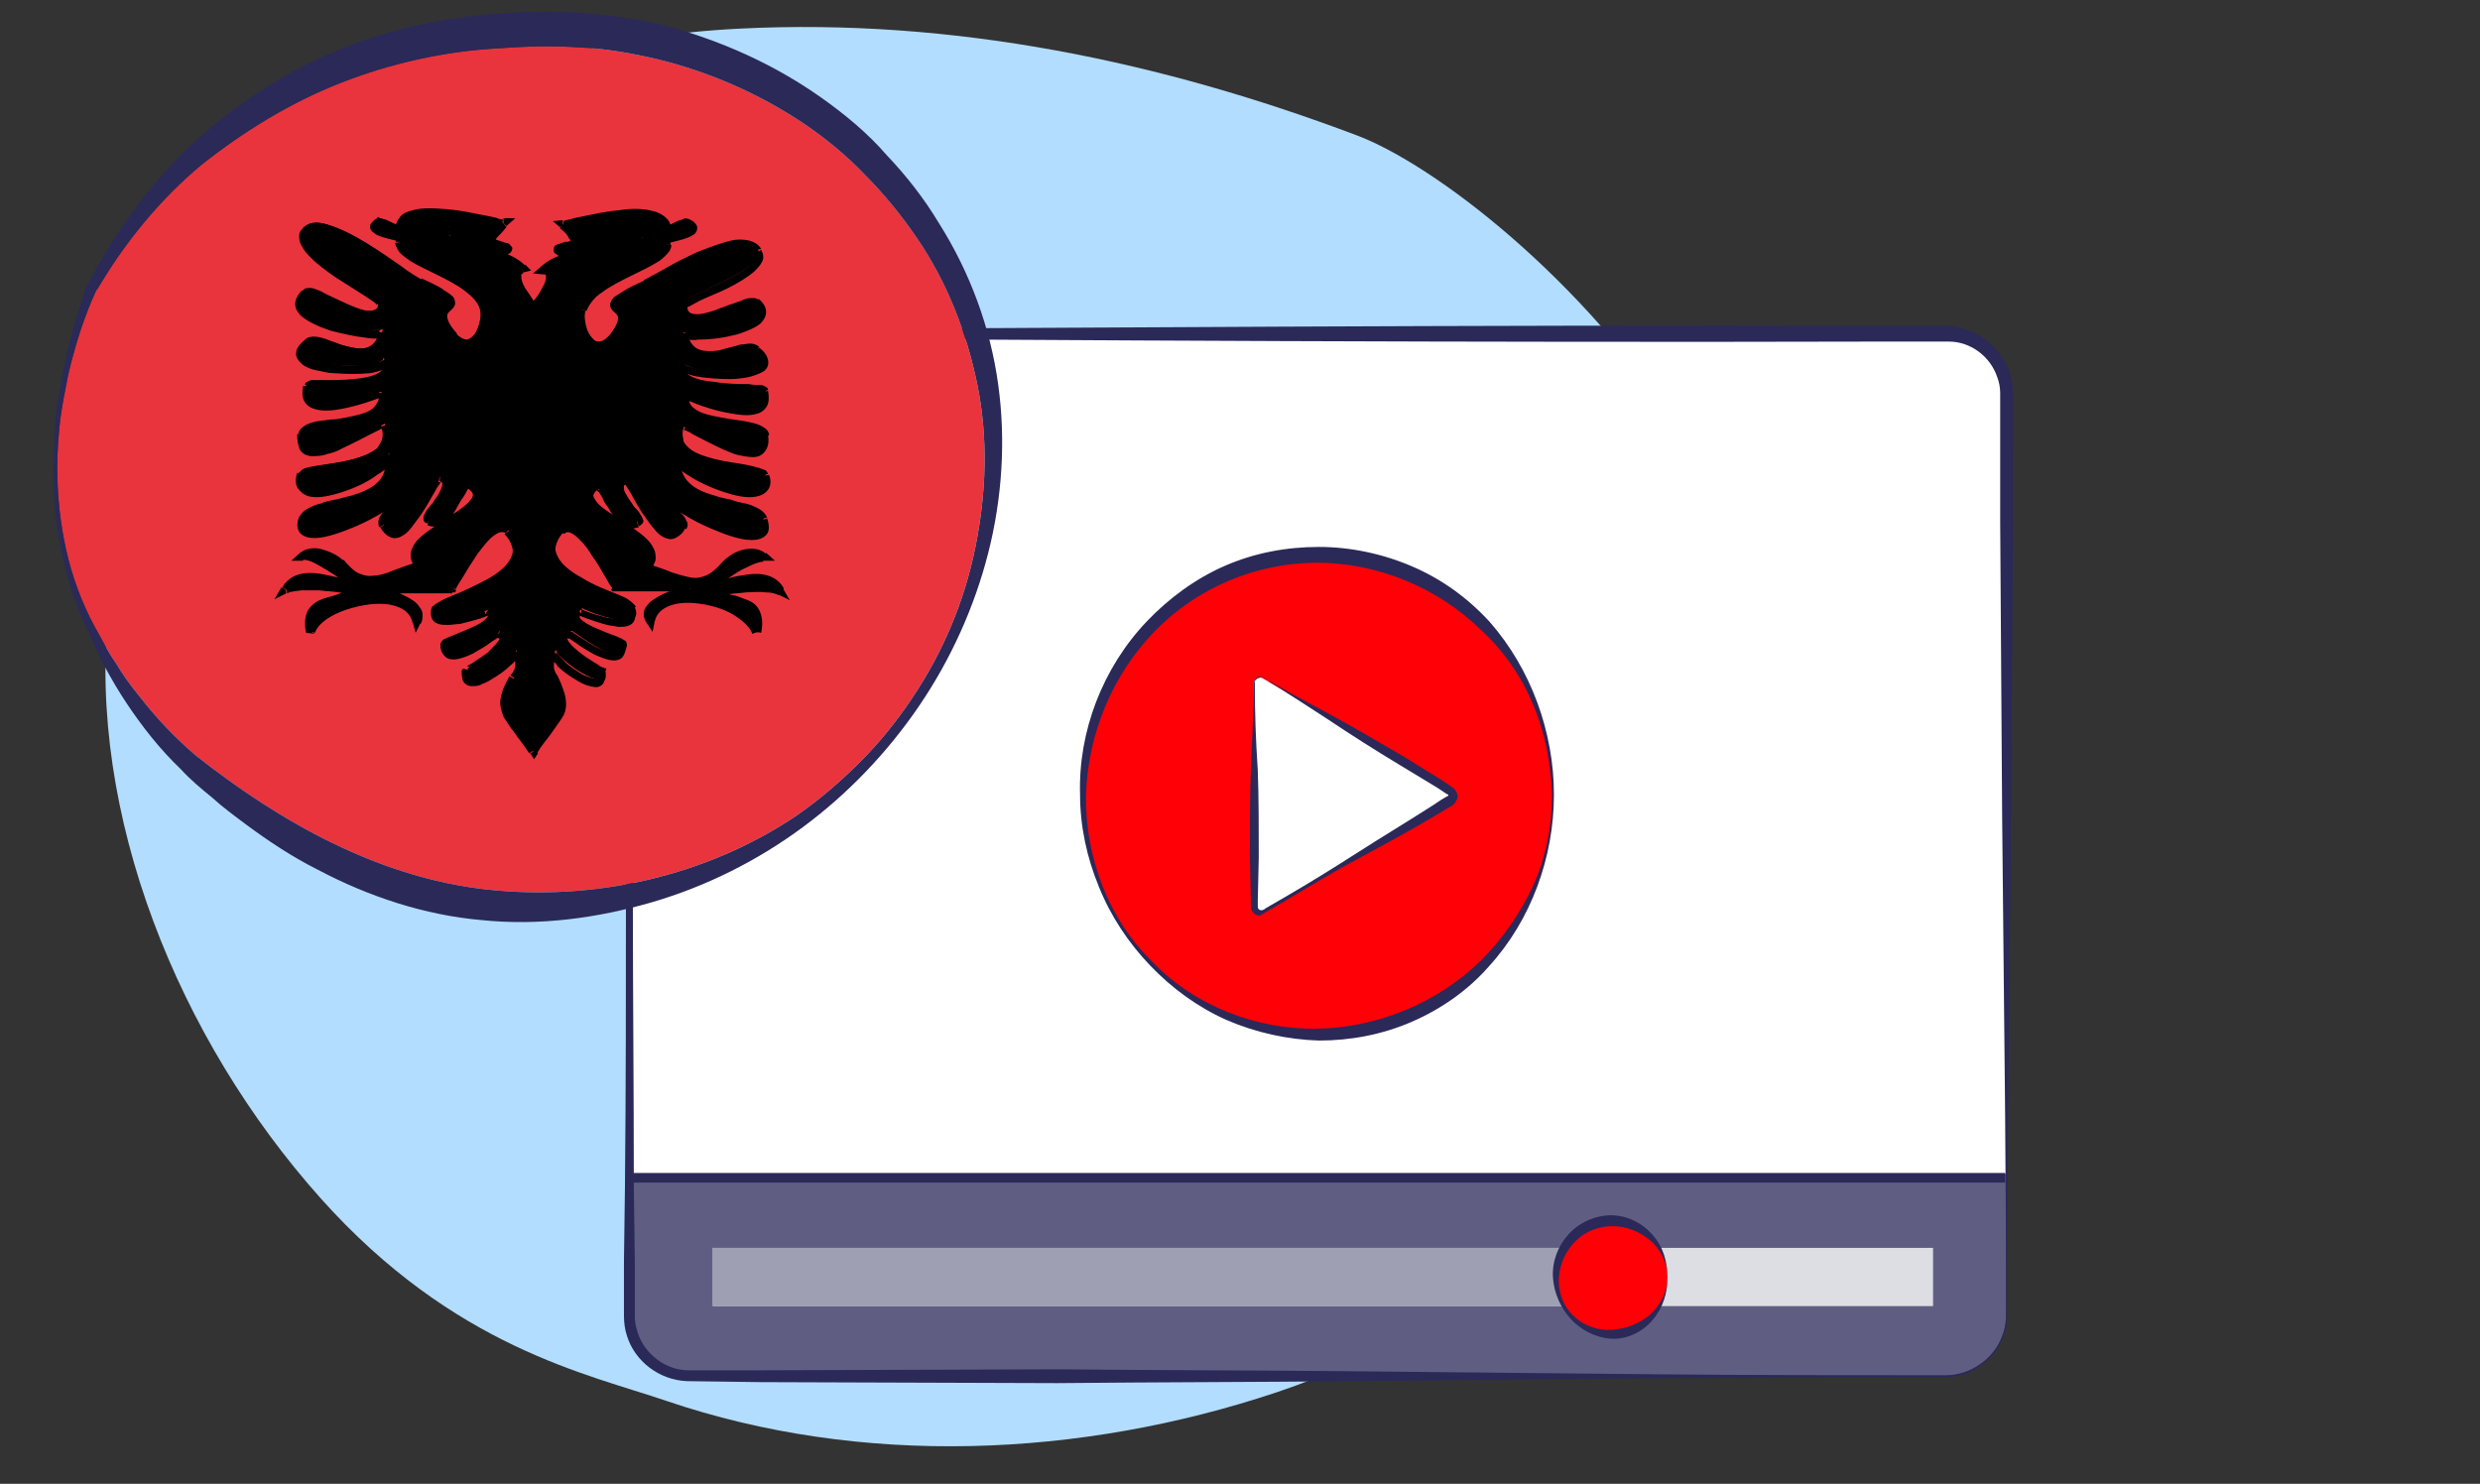 <?xml version="1.0" encoding="utf-8"?>
<!-- Generator: Adobe Illustrator 26.1.0, SVG Export Plug-In . SVG Version: 6.00 Build 0)  -->
<svg version="1.1" id="Layer_1" xmlns="http://www.w3.org/2000/svg" xmlns:xlink="http://www.w3.org/1999/xlink" x="0px" y="0px"
	 viewBox="0 0 251.2 150.3" style="enable-background:new 0 0 251.2 150.3;" xml:space="preserve">
<rect x="0" y="0" width="251.2" height="150.3" fill="#333333" stroke="none"/>
<style type="text/css">
	.st0{fill:#B2DDFF;}
	.st1{fill:#5F5E82;}
	.st2{fill:#FFFFFF;}
	.st3{fill:#2A2958;}
	.st4{fill:none;stroke:#2A2958;stroke-width:0.975;stroke-miterlimit:10;}
	.st5{fill:#FF0007;}
	.st6{fill:#DDDDE4;}
	.st7{fill:#9F9FB4;}
	.st8{clip-path:url(#SVGID_00000062913167579726402380000009697773895881893773_);}
	.st9{fill:#E9343D;}
</style>
<path class="st0" d="M129.4,141c20-6.7,35.4-21.7,45-38.8c23.8-42.4-21.5-82.7-37-88.5C117.8,6.3,96.7,1.8,74.9,2.9
	C21.6,5.6,12.5,47.8,11,61.6c-2.2,20.9,7.1,43.7,21.5,59.8c13.5,15.1,27.1,17.8,35,20.5C87.2,148.6,109.4,147.7,129.4,141z"/>
<path class="st1" d="M197.1,139.4H69.9c-3.4,0-6.2-2.8-6.2-6.2V40c0-3.4,2.8-6.2,6.2-6.2H197c3.4,0,6.2,2.8,6.2,6.2v93.3
	C203.2,136.7,200.5,139.4,197.1,139.4z"/>
<path class="st2" d="M203.2,118.9V40.1c0-3.4-2.7-6.2-6.1-6.2H69.9c-3.4,0-6.1,2.8-6.1,6.2v78.8H203.2z"/>
<g>
	<path class="st3" d="M197.1,139.5c-10,0-20,0-30,0.1l-30,0.3c-10,0.1-20,0.1-30,0.2l-30-0.1l-7.5-0.1c-2.8-0.1-5.3-2-6.1-4.6
		c-0.2-0.6-0.3-1.3-0.3-2v-1.9v-3.7l0.1-7.5c0.1-10,0.1-20,0.1-30c0.1-10,0-20,0-30l-0.1-15v-3.7c0-0.6,0-1.2,0-1.9s0.2-1.3,0.4-1.9
		c0.9-2.5,3.4-4.4,6.1-4.3c40-0.2,79.9-0.5,119.9-0.4h7.5c2.9,0.1,5.5,2.1,6.4,4.8c0.2,0.7,0.3,1.4,0.3,2.1v1.9v3.7V53l-0.2,30
		l-0.3,30l-0.1,15v3.7c0,1.2,0.1,2.5-0.4,3.7C202.1,137.8,199.6,139.5,197.1,139.5z M197.1,139.3c2.5,0,4.9-1.7,5.7-4
		c0.5-1.2,0.4-2.4,0.4-3.7v-3.7l-0.1-15l-0.3-30l-0.2-30v-7.5v-3.7v-1.9c0-0.5-0.1-1.1-0.3-1.6c-0.7-2.1-2.7-3.6-4.9-3.6h-7.5
		c-40,0.1-79.9-0.1-119.9-0.4c-2.3-0.1-4.6,1.5-5.4,3.7c-0.5,1.1-0.4,2.3-0.4,3.6v3.7l-0.1,15c0,10-0.1,20,0,30c0,10,0.1,20,0.1,30
		l0.1,7.5v3.7v1.9c0,0.6,0.1,1.1,0.3,1.7c0.7,2.2,2.9,3.8,5.1,3.8h7.5l30-0.1c10,0.1,20,0.1,30,0.2l30,0.3
		C177.1,139.3,187.1,139.3,197.1,139.3z"/>
</g>
<line class="st4" x1="63.4" y1="119.3" x2="203.1" y2="119.3"/>
<g>
	<ellipse class="st5" cx="133.5" cy="80.5" rx="23.8" ry="24.3"/>
	<g>
		<path class="st3" d="M157.4,80.5c0,6.3-2.3,12.7-6.6,17.4c-2.1,2.4-4.8,4.3-7.8,5.6c-3,1.3-6.2,1.9-9.4,1.9
			c-3.2-0.1-6.4-0.8-9.4-2.1c-2.9-1.3-5.5-3.2-7.7-5.5s-4-5-5.2-8c-1.2-2.9-1.9-6.1-1.9-9.3c-0.2-6.4,2.3-12.9,6.8-17.6
			c2.2-2.3,4.9-4.3,7.9-5.6s6.2-1.9,9.5-1.9c3.2,0,6.5,0.7,9.5,2s5.6,3.2,7.8,5.6C155.1,67.8,157.4,74.2,157.4,80.5z M157.2,80.5
			c-0.1-3.1-0.7-6.3-1.9-9.1c-1.2-2.9-3-5.5-5.3-7.6c-4.4-4.3-10.5-6.8-16.6-6.8c-6.1,0-12.1,2.5-16.4,6.9s-6.8,10.4-7,16.6
			c-0.1,6.2,2.2,12.5,6.7,16.9c4.3,4.5,10.6,6.9,16.7,6.8s12.2-2.6,16.6-6.9c2.2-2.2,4-4.8,5.3-7.6
			C156.6,86.8,157.2,83.7,157.2,80.5z"/>
	</g>
</g>
<g>
	<path class="st2" d="M127,69.2v22.6c0,0.5,0.5,0.8,0.9,0.5l18.9-11.2c0.4-0.2,0.4-0.8,0-1l-18.9-11.4C127.5,68.5,127,68.8,127,69.2
		z"/>
	<path class="st3" d="M127.1,69.2c0,2.9,0.1,5.9,0.3,8.8c0.1,2.9,0.1,5.9,0.1,8.8l-0.1,4.4v0.6c0,0.1,0,0.2,0.1,0.3
		c0.1,0.1,0.2,0.1,0.3,0.1c0.1,0,0.3-0.1,0.4-0.2l1.9-1.1c2.6-1.5,5-3,7.5-4.6s5-3.1,7.5-4.7L146,81c0.3-0.2,0.7-0.4,0.7-0.4v-0.1
		l0,0l-0.2-0.1l-0.9-0.6l-3.8-2.3c-2.5-1.5-5-3.1-7.4-4.7l-3.7-2.4c-0.6-0.4-1.2-0.8-1.9-1.2c-0.3-0.2-0.6-0.4-0.9-0.6
		C127.4,68.6,127,68.9,127.1,69.2z M127,69.2c0-0.4,0.4-0.8,0.8-0.6c0.4,0.2,0.6,0.4,1,0.5c0.6,0.4,1.3,0.7,1.9,1.1l3.9,2.1
		c2.6,1.4,5.1,2.9,7.7,4.4L146,79l0.9,0.6c0.1,0.1,0.1,0.1,0.3,0.2c0.1,0.1,0.2,0.2,0.3,0.4c0.2,0.3,0.2,0.6,0,0.9
		c-0.1,0.3-0.5,0.6-0.6,0.6l-0.5,0.3l-1,0.6c-2.5,1.5-5.1,2.9-7.7,4.3c-2.6,1.4-5.1,2.9-7.6,4.4l-1.9,1.1c-0.2,0.1-0.3,0.2-0.5,0.3
		c-0.2,0.1-0.5,0-0.7-0.2s-0.3-0.4-0.3-0.7v-0.6l-0.1-4.4c0-2.9,0-5.9,0.1-8.8C126.8,75.1,127,72.2,127,69.2z"/>
</g>
<rect x="72.2" y="126.4" class="st6" width="123.6" height="5.9"/>
<rect x="72.2" y="126.4" class="st7" width="87.1" height="5.9"/>
<g>
	<ellipse class="st5" cx="163.3" cy="129.4" rx="5.6" ry="5.8"/>
	<path class="st3" d="M168.9,129.4c0,1.5-0.4,3-1.5,4.3c-1,1.2-2.6,2-4.2,1.9c-1.6-0.1-3.1-0.9-4.1-2s-1.7-2.6-1.8-4.2
		c-0.1-1.6,0.5-3.2,1.6-4.4c1.1-1.2,2.7-1.9,4.3-1.9s3.2,0.8,4.2,2C168.5,126.3,168.9,127.9,168.9,129.4z M168.9,129.4
		c0-1.5-0.7-2.9-1.8-3.8s-2.4-1.4-3.8-1.4c-1.3,0-2.7,0.5-3.7,1.5s-1.6,2.3-1.7,3.7c-0.1,1.4,0.4,2.9,1.5,3.9c1,1,2.5,1.5,3.9,1.4
		s2.7-0.6,3.8-1.5C168.1,132.3,168.9,130.9,168.9,129.4z"/>
</g>
<g>
	<g>
		<defs>
			<path id="SVGID_1_" d="M5.8,47.4c0,2.8,0.3,5.6,0.9,8.3s1.6,5.4,2.9,7.8c0.7,1.2,1.3,2.5,2.1,3.6c0.7,1.2,1.5,2.3,2.4,3.4
				c1.7,2.2,3.6,4.2,5.7,6c8.6,6.8,18.6,12.4,29.5,13.6c10.8,1.2,22.2-1.3,31.4-7.5c2.3-1.6,4.4-3.4,6.4-5.4s3.7-4.1,5.3-6.5
				c3.1-4.6,5.3-9.8,6.4-15.3c1.1-5.4,1.3-11,0.2-16.4c-1.1-5.4-3.1-10.5-6.2-15c-1.5-2.2-3.3-4.4-5.2-6.3c-1.9-2-4-3.7-6.2-5.2
				c-4.5-3-9.5-5.2-14.8-6.5c-2.6-0.6-5.3-1.1-8-1.2c-2.7-0.2-5.4-0.1-8.2,0.1C45,5.2,39.6,6.4,34.5,8.4s-9.8,4.9-14.1,8.3
				c-4.2,3.5-7.8,7.9-10.6,12.7v-0.1C8.5,32.1,7.6,35,6.9,38c-0.3,1.5-0.6,3-0.8,4.5C5.9,44.3,5.8,45.9,5.8,47.4z"/>
		</defs>
		<clipPath id="SVGID_00000098912451465354512510000001635325277093406080_">
			<use xlink:href="#SVGID_1_"  style="overflow:visible;"/>
		</clipPath>
		<g style="clip-path:url(#SVGID_00000098912451465354512510000001635325277093406080_);">
			<rect x="-19.8" y="3.8" class="st9" width="146.3" height="88.7"/>
			<path d="M45.4,23.3c0.2,0,0.3,0.1,0.5,0.1c0.1,0,0.2,0.1,0.3,0.1c0,0,0.1,0,0.1,0c0,0,0,0,0,0c0,0,0,0,0-0.1c0,0,0-0.1,0-0.2
				c0-0.1,0-0.1,0-0.1c0,0,0,0,0,0c0,0,0,0,0,0c0,0,0,0-0.1,0c-0.1,0-0.2,0.1-0.3,0.1c-0.1,0-0.3,0.1-0.5,0.2l0.3,0.8
				c0.4-0.1,0.7-0.2,0.9-0.3c0.1-0.1,0.2-0.1,0.3-0.2c0.1-0.1,0.2-0.2,0.2-0.4c0-0.2-0.1-0.4-0.2-0.5c-0.1-0.1-0.2-0.1-0.3-0.2
				c-0.2-0.1-0.5-0.2-0.9-0.2L45.4,23.3z M45.6,23.5c-0.2-0.1-0.3-0.1-0.5-0.2c-0.1,0-0.2-0.1-0.3-0.1c0,0-0.1,0-0.1,0c0,0,0,0,0,0
				c0,0,0,0,0,0c0,0,0,0.1,0,0.1c0,0.1,0,0.1,0,0.2c0,0,0,0.1,0,0.1c0,0,0,0,0,0c0,0,0,0,0.1,0c0.1,0,0.2-0.1,0.3-0.1
				c0.1,0,0.3-0.1,0.5-0.1l-0.2-0.9c-0.4,0.1-0.7,0.2-0.9,0.2c-0.1,0-0.2,0.1-0.3,0.2c-0.1,0.1-0.2,0.2-0.2,0.5
				c0,0.2,0.1,0.4,0.2,0.4c0.1,0.1,0.2,0.2,0.3,0.2c0.2,0.1,0.5,0.2,0.9,0.3L45.6,23.5z M43,23.7c-0.2,0-0.5,0-0.8-0.1
				c-0.4-0.1-0.8-0.3-1.2-0.5l-0.4,0.8c0.5,0.2,0.9,0.4,1.4,0.5c0.4,0.1,0.9,0.2,1.3,0.1L43,23.7z M41.1,23.8
				c0.1-0.1,0.2-0.2,0.4-0.2c0.1,0,0.3,0,0.4,0.1c0.3,0.1,0.7,0.4,0.8,0.7l0.8-0.5c-0.3-0.4-0.7-0.9-1.3-1.1
				c-0.3-0.1-0.6-0.2-0.9-0.1c-0.3,0.1-0.6,0.2-0.9,0.5L41.1,23.8z M62.8,23.5c-0.2-0.1-0.3-0.1-0.5-0.2c-0.1,0-0.2-0.1-0.3-0.1
				c0,0-0.1,0-0.1,0c0,0,0,0,0,0c0,0,0,0,0,0c0,0,0,0.1,0,0.1c0,0.1,0,0.1,0,0.2c0,0,0,0.1,0,0.1c0,0,0,0,0,0c0,0,0,0,0.1,0
				c0.1,0,0.2-0.1,0.3-0.1c0.1,0,0.3-0.1,0.5-0.1l-0.2-0.9c-0.4,0.1-0.7,0.2-0.9,0.2c-0.1,0-0.2,0.1-0.3,0.2
				c-0.1,0.1-0.2,0.2-0.2,0.5c0,0.2,0.1,0.4,0.2,0.4c0.1,0.1,0.2,0.2,0.3,0.2c0.2,0.1,0.5,0.2,0.9,0.3L62.8,23.5z M62.6,23.3
				c0.2,0,0.3,0.1,0.4,0.1c0.1,0,0.2,0.1,0.3,0.1c0.1,0,0.1,0.1,0.1,0c0,0-0.1-0.1-0.1-0.2c0-0.1,0.1-0.2,0.1-0.2c0,0,0,0-0.1,0
				c-0.1,0-0.2,0.1-0.3,0.1c-0.1,0-0.3,0.1-0.4,0.1l0.2,0.9c0.4-0.1,0.7-0.2,0.9-0.3c0.1-0.1,0.2-0.1,0.3-0.2
				c0.1-0.1,0.2-0.2,0.2-0.5c0-0.2-0.1-0.4-0.2-0.5c-0.1-0.1-0.2-0.2-0.3-0.2c-0.2-0.1-0.6-0.2-0.9-0.3L62.6,23.3z M65.4,24.3
				c0.2-0.3,0.5-0.6,0.8-0.7c0.2-0.1,0.3-0.1,0.4-0.1c0.1,0,0.2,0.1,0.4,0.2l0.7-0.6c-0.2-0.3-0.5-0.5-0.9-0.5
				c-0.3-0.1-0.6,0-0.9,0.1c-0.5,0.2-1,0.6-1.3,1.1L65.4,24.3z M67.2,23.1c-0.4,0.2-0.8,0.4-1.2,0.5c-0.4,0.1-0.7,0.1-0.8,0.1
				l-0.2,0.9c0.4,0.1,0.9,0,1.3-0.1c0.4-0.1,0.9-0.3,1.4-0.5L67.2,23.1z M72.2,60.3c0.4,0,0.9,0,1.5-0.1c0.6-0.1,1.2-0.1,1.9-0.2
				c0.6,0,1.3-0.1,1.9,0c0.6,0,1,0.1,1.4,0.3l0.4-0.8c-0.5-0.2-1.1-0.3-1.7-0.4c-0.6,0-1.3,0-2,0c-0.7,0-1.3,0.1-1.9,0.2
				c-0.6,0.1-1.1,0.1-1.4,0.1V60.3z M77.1,64.1c0.2-1,0.1-1.7-0.2-2.3c-0.3-0.6-0.8-0.9-1.4-1.1c-0.3-0.1-0.5-0.2-0.8-0.3
				c-0.3-0.1-0.5-0.1-0.8-0.2c-0.5-0.2-1-0.4-1.4-0.7l-0.6,0.7c0.5,0.5,1.1,0.7,1.7,0.9c0.3,0.1,0.6,0.2,0.8,0.2
				c0.3,0.1,0.5,0.1,0.7,0.2c0.4,0.2,0.7,0.4,0.9,0.7c0.2,0.3,0.3,0.8,0.1,1.7L77.1,64.1z M66.3,63c0.2-0.9,0.8-1.4,1.7-1.7
				c0.9-0.3,2-0.3,3.2-0.1c1.2,0.2,2.4,0.6,3.3,1.2c0.9,0.6,1.5,1.2,1.7,1.8l0.8-0.3C76.8,63,76,62.2,75,61.6
				c-1-0.6-2.3-1.1-3.6-1.3c-1.3-0.2-2.6-0.2-3.7,0.2c-1.1,0.4-2,1.1-2.3,2.4L66.3,63z M69.7,59.3c-0.4,0.1-1.8,0.5-2.8,1
				c-0.5,0.3-1.1,0.6-1.4,1.1c-0.2,0.2-0.3,0.5-0.3,0.8c0,0.3,0.1,0.6,0.3,0.9l0.8-0.5c-0.1-0.2-0.1-0.3-0.1-0.4
				c0-0.1,0-0.2,0.1-0.4c0.2-0.3,0.6-0.6,1.1-0.8c1-0.5,2.2-0.8,2.7-1L69.7,59.3z M62.3,59.5c0,0.4,0,0.4,0,0.4c0,0,0,0,0,0
				c0,0,0,0,0,0c0,0,0,0,0,0c0,0,0,0,0,0c0,0,0,0,0.1,0c0.1,0,0.1,0,0.2,0c0.2,0,0.5,0,0.8,0c0.7,0,1.5,0,2.4,0c0.9,0,1.8,0,2.6,0
				c0.4,0,0.7,0,0.9,0c0.1,0,0.2,0,0.3,0c0,0,0.1,0,0.1,0c0,0,0,0,0,0l0.2-0.9c-0.1,0-0.3,0-0.6-0.1c-0.3,0-0.6,0-0.9,0
				c-0.7,0-1.7,0-2.6,0c-0.9,0-1.8,0-2.5,0c-0.3,0-0.6,0-0.8,0c-0.1,0-0.2,0-0.2,0c0,0,0,0-0.1,0c0,0,0,0,0,0c0,0,0,0,0,0
				c0,0,0,0,0,0c0,0,0,0,0,0S62.3,59.1,62.3,59.5z M57.1,54.1c0.1-0.1,0.3-0.2,0.4-0.2c0.2,0,0.4,0.1,0.7,0.3c0.5,0.4,1.2,1.1,1.7,2
				c0.6,0.8,1.1,1.7,1.5,2.4c0.2,0.3,0.3,0.6,0.5,0.8c0.1,0.1,0.1,0.2,0.1,0.2c0,0,0,0,0,0.1c0,0,0,0,0,0c0,0,0,0,0,0c0,0,0,0,0,0
				c0,0,0,0,0,0c0,0,0,0,0.4-0.2c0.4-0.2,0.4-0.2,0.4-0.2c0,0,0,0,0,0c0,0,0,0,0,0c0,0,0,0,0,0c0,0,0,0,0,0c0,0,0,0,0-0.1
				c0-0.1-0.1-0.1-0.1-0.2c-0.1-0.2-0.3-0.5-0.5-0.9c-0.4-0.7-0.9-1.6-1.5-2.5c-0.6-0.8-1.3-1.7-1.9-2.2c-0.3-0.2-0.7-0.4-1.1-0.5
				c-0.4,0-0.8,0.1-1.1,0.4L57.1,54.1z M64.4,61.5c0-0.1-0.1-0.2-0.2-0.3c-0.1-0.1-0.1-0.1-0.2-0.2c-0.1-0.1-0.3-0.2-0.4-0.3
				c-0.3-0.2-0.8-0.4-1.3-0.6c-1-0.4-2.3-0.9-3.4-1.6c-1.1-0.6-2-1.3-2.4-2.1c-0.2-0.4-0.3-0.7-0.2-1.1c0.1-0.4,0.3-0.9,0.8-1.4
				l-0.7-0.6c-0.6,0.6-0.9,1.2-1,1.8c-0.1,0.6,0,1.2,0.3,1.7c0.5,1,1.6,1.8,2.8,2.5c1.2,0.7,2.5,1.2,3.5,1.6
				c0.5,0.2,0.9,0.4,1.2,0.5c0.2,0.1,0.3,0.1,0.3,0.2c0,0,0,0,0.1,0c0,0,0,0,0-0.1L64.4,61.5z M58.3,61.5c-0.1,0.1-0.2,0.3-0.1,0.4
				c0,0.1,0.1,0.2,0.1,0.2c0,0.1,0.1,0.1,0.1,0.1c0.1,0,0.1,0.1,0.2,0.1c0.2,0.1,0.4,0.2,0.7,0.3c0.6,0.2,1.4,0.5,2.2,0.7
				c0.4,0.1,0.8,0.1,1.1,0.2c0.4,0,0.7,0,1-0.1c0.3-0.1,0.6-0.3,0.7-0.7c0.1-0.4,0.1-0.7-0.1-1.2l-0.8,0.3c0.1,0.3,0.1,0.5,0.1,0.6
				c0,0,0,0.1-0.2,0.2c-0.1,0.1-0.4,0.1-0.7,0.1c-0.3,0-0.6-0.1-1-0.1c-0.7-0.2-1.5-0.4-2-0.6c-0.3-0.1-0.5-0.2-0.7-0.3
				c-0.1,0-0.1-0.1-0.1-0.1c0,0,0,0,0,0c0,0,0.1,0.1,0.1,0.2c0,0.1,0,0.3-0.1,0.4L58.3,61.5z M63.5,65.3c0-0.2-0.1-0.4-0.2-0.4
				c-0.1-0.1-0.2-0.1-0.3-0.2c-0.2-0.1-0.5-0.2-0.7-0.3c-0.6-0.2-1.3-0.5-2-0.8c-0.7-0.3-1.2-0.6-1.5-0.9c-0.1-0.1-0.1-0.2-0.1-0.2
				c0,0,0-0.1,0.2-0.3l-0.6-0.7c-0.3,0.2-0.5,0.6-0.5,0.9c0,0.4,0.2,0.7,0.4,0.9c0.4,0.4,1.1,0.8,1.8,1.1c0.7,0.3,1.4,0.6,2,0.8
				c0.3,0.1,0.5,0.2,0.6,0.3c0.1,0,0.1,0.1,0.1,0.1c0,0-0.1,0-0.1-0.2H63.5z M57.6,64.6c-0.1,0-0.1,0-0.1,0c0,0,0,0,0,0c0,0,0,0,0,0
				c0,0,0.1,0.1,0.2,0.1c0.2,0.1,0.4,0.3,0.6,0.4c0.5,0.4,1.2,0.8,1.9,1.2c0.7,0.3,1.4,0.6,2,0.6c0.3,0,0.7-0.1,0.9-0.4
				c0.2-0.3,0.3-0.7,0.4-1.1l-0.9,0c0,0.3-0.1,0.5-0.2,0.6c-0.1,0.1-0.1,0.1-0.3,0.1c-0.4,0-0.9-0.2-1.6-0.5
				c-0.6-0.3-1.3-0.8-1.8-1.1c-0.3-0.2-0.5-0.3-0.6-0.4c-0.1-0.1-0.2-0.1-0.2-0.1c0,0-0.1,0-0.1-0.1c0,0-0.1,0-0.2,0V64.6z
				 M60.4,67.8c0-0.1,0.1-0.3,0.2-0.4c0.1-0.1,0.2,0,0.2,0c0,0,0,0,0,0c-0.1,0-0.3-0.1-0.6-0.3c-0.5-0.3-1.1-0.7-1.6-1.1
				c-0.6-0.5-1-0.9-1.1-1.2c-0.1-0.1,0-0.2,0-0.1c0,0,0,0,0.3-0.1l-0.2-0.9c-0.4,0.1-0.7,0.2-0.9,0.5c-0.2,0.3-0.1,0.7,0,0.9
				c0.2,0.5,0.8,1,1.4,1.5c0.6,0.5,1.2,0.9,1.8,1.2c0.3,0.1,0.5,0.3,0.7,0.3c0.1,0,0.2,0.1,0.3,0.1c0.1,0,0.2,0,0.3-0.1
				c0.2-0.1,0.2-0.3,0.2-0.4H60.4z M55.6,66c0,0.2,0,0.4,0.1,0.5c0.1,0.1,0.1,0.2,0.2,0.3c0.2,0.2,0.4,0.4,0.6,0.7
				c0.5,0.5,1.2,1,1.9,1.4c0.3,0.2,0.7,0.4,1,0.5c0.3,0.1,0.7,0.2,1,0.2c0.3,0,0.7-0.2,0.8-0.6c0.2-0.3,0.2-0.7,0.1-1.2l-0.9,0.2
				c0.1,0.4,0,0.5,0,0.6c0,0,0,0.1-0.1,0.1c-0.1,0-0.3,0-0.6-0.1c-0.3-0.1-0.6-0.2-0.9-0.4c-0.6-0.4-1.3-0.8-1.7-1.3
				c-0.2-0.2-0.4-0.4-0.5-0.6c-0.1-0.1-0.1-0.1-0.1-0.2c0,0,0,0,0,0.1L55.6,66z M56.5,68.5c-0.3-0.4-0.4-0.7-0.4-1.1
				c0-0.4,0.1-0.7,0.3-1.1l-0.8-0.4c-0.2,0.5-0.4,1-0.4,1.5c0,0.5,0.2,1.1,0.5,1.6L56.5,68.5z M54.4,76.3c0.5-0.9,1.1-1.5,1.5-2.1
				c0.4-0.6,0.8-1.1,1.1-1.6c0.3-0.5,0.4-1.1,0.3-1.8c-0.1-0.7-0.4-1.4-0.8-2.3l-0.8,0.4c0.5,0.9,0.7,1.5,0.7,2
				c0.1,0.5,0,0.9-0.2,1.3c-0.2,0.4-0.6,0.9-1,1.5c-0.4,0.6-1,1.3-1.6,2.2L54.4,76.3z M51.6,68.5c-0.5,0.9-0.8,1.6-0.9,2.3
				c-0.1,0.7,0.1,1.2,0.3,1.8c0.3,0.5,0.7,1.1,1.1,1.6c0.4,0.6,1,1.3,1.5,2.1l0.8-0.5c-0.6-0.9-1.1-1.6-1.6-2.2
				c-0.5-0.6-0.8-1.1-1-1.5c-0.2-0.4-0.3-0.8-0.2-1.3c0.1-0.5,0.3-1.1,0.7-1.9L51.6,68.5z M51.8,66.3c0.3,0.4,0.4,0.7,0.4,1
				c0,0.3-0.1,0.7-0.5,1.1l0.7,0.5c0.4-0.6,0.6-1.1,0.7-1.6c0-0.6-0.2-1-0.5-1.5L51.8,66.3z M46.8,67.8c-0.1,0.4,0,0.8,0.1,1.2
				c0.2,0.3,0.5,0.5,0.9,0.5c0.3,0,0.7,0,1-0.2c0.3-0.1,0.7-0.3,1-0.5c0.7-0.4,1.4-0.9,1.9-1.4c0.3-0.2,0.5-0.5,0.6-0.7
				c0.1-0.1,0.1-0.2,0.2-0.3c0-0.1,0.1-0.3,0.1-0.4l-0.9,0.2c0-0.1,0-0.1,0-0.1c0,0,0,0.1-0.1,0.2c-0.1,0.2-0.3,0.3-0.5,0.6
				c-0.5,0.4-1.1,0.9-1.7,1.3c-0.3,0.2-0.6,0.3-0.9,0.4c-0.3,0.1-0.5,0.1-0.6,0.1c-0.1,0-0.1,0-0.2-0.1c0-0.1-0.1-0.2,0-0.6
				L46.8,67.8z M50.4,64.6c0.2,0.1,0.2,0.1,0.2,0.1c0,0,0,0-0.1,0.2c-0.2,0.3-0.6,0.7-1.1,1.2c-0.5,0.4-1.2,0.8-1.6,1.1
				c-0.2,0.1-0.4,0.2-0.5,0.3c-0.1,0-0.1,0,0,0c0,0,0.2,0,0.3,0.1c0.2,0.2,0.1,0.4,0.1,0.4l-0.8-0.3c0,0.1-0.1,0.3,0.1,0.5
				c0.1,0.1,0.3,0.1,0.4,0.1c0.1,0,0.2,0,0.3-0.1c0.2-0.1,0.4-0.2,0.6-0.3c0.5-0.3,1.2-0.7,1.7-1.2c0.6-0.5,1.1-1,1.4-1.5
				c0.1-0.3,0.2-0.6,0.1-0.9c-0.2-0.3-0.5-0.5-0.8-0.6L50.4,64.6z M44.6,65.3c0,0.4,0.1,0.8,0.4,1.1c0.2,0.3,0.6,0.4,0.9,0.4
				c0.6,0,1.4-0.3,2-0.6c0.7-0.4,1.4-0.8,1.9-1.2c0.3-0.2,0.5-0.3,0.6-0.4c0.1-0.1,0.1-0.1,0.2-0.1c0,0,0,0,0,0c0,0,0,0,0,0
				c0,0-0.1,0-0.1,0v-0.9c-0.1,0-0.2,0-0.2,0c0,0-0.1,0-0.1,0.1c-0.1,0-0.1,0.1-0.2,0.1c-0.2,0.1-0.4,0.3-0.6,0.4
				c-0.5,0.4-1.2,0.8-1.8,1.1C46.9,65.8,46.3,66,46,66c-0.2,0-0.2-0.1-0.3-0.1c-0.1-0.1-0.1-0.2-0.2-0.6L44.6,65.3z M49.2,62.1
				c0.2,0.1,0.2,0.2,0.2,0.3c0,0,0,0.1-0.2,0.3c-0.3,0.3-0.8,0.6-1.5,0.9c-0.7,0.3-1.4,0.6-1.9,0.8c-0.3,0.1-0.5,0.2-0.7,0.3
				c-0.1,0-0.2,0.1-0.3,0.2c0,0-0.1,0.1-0.1,0.1c0,0.1-0.1,0.2-0.1,0.3h0.9c0,0.1,0,0.2-0.1,0.2c0,0,0,0,0,0c0,0,0,0,0.1-0.1
				c0.1-0.1,0.4-0.2,0.6-0.3c0.5-0.2,1.3-0.5,2-0.8c0.7-0.3,1.4-0.7,1.7-1.1c0.2-0.2,0.4-0.5,0.4-0.9c0-0.4-0.2-0.7-0.5-0.9
				L49.2,62.1z M43.8,61.4c-0.2,0.4-0.2,0.8-0.1,1.1c0.1,0.4,0.4,0.6,0.7,0.7c0.3,0.1,0.7,0.1,1,0.1c0.4,0,0.8-0.1,1.2-0.1
				c0.8-0.2,1.6-0.4,2.2-0.6c0.3-0.1,0.5-0.2,0.7-0.3c0.1,0,0.2-0.1,0.2-0.1c0,0,0.1-0.1,0.2-0.2c0-0.1,0.1-0.2,0-0.3
				c-0.1-0.1-0.2-0.2-0.2-0.3l-0.4,0.8c-0.1,0-0.2-0.1-0.2-0.2c-0.1-0.1,0-0.3,0-0.3c0-0.1,0.1-0.1,0.1-0.1c0,0,0,0,0,0
				c0,0,0,0-0.1,0.1c-0.1,0.1-0.4,0.2-0.6,0.3c-0.6,0.2-1.3,0.4-2.1,0.6c-0.4,0.1-0.7,0.1-1,0.1c-0.3,0-0.5,0-0.7-0.1
				c-0.2-0.1-0.2-0.1-0.2-0.1c0,0,0-0.2,0.1-0.5L43.8,61.4z M51.1,54.1c0.5,0.5,0.7,1,0.8,1.4c0.1,0.4,0,0.7-0.2,1.1
				c-0.4,0.8-1.3,1.5-2.4,2.1c-1.1,0.6-2.4,1.2-3.4,1.6c-0.5,0.2-1,0.4-1.3,0.6c-0.2,0.1-0.3,0.2-0.5,0.3c-0.1,0.1-0.3,0.2-0.4,0.4
				l0.8,0.4c0,0.1-0.1,0.1,0,0c0.1-0.1,0.2-0.1,0.4-0.2c0.3-0.2,0.8-0.3,1.3-0.6c1-0.4,2.3-1,3.5-1.6c1.1-0.7,2.2-1.5,2.8-2.5
				c0.3-0.5,0.4-1.1,0.3-1.7c-0.1-0.6-0.5-1.2-1-1.8L51.1,54.1z M45.8,59.5c0.4,0.2,0.4,0.2,0.4,0.2c0,0,0,0,0,0c0,0,0,0,0,0
				c0,0,0,0,0,0c0,0,0,0,0,0c0,0,0,0,0-0.1c0-0.1,0.1-0.1,0.1-0.2c0.1-0.2,0.3-0.5,0.5-0.8c0.4-0.7,0.9-1.5,1.5-2.4
				c0.6-0.8,1.2-1.6,1.8-2c0.3-0.2,0.5-0.3,0.7-0.3c0.1,0,0.3,0,0.4,0.1l0.6-0.6c-0.3-0.3-0.7-0.4-1.1-0.4c-0.4,0.1-0.8,0.2-1.1,0.5
				c-0.7,0.5-1.3,1.3-1.9,2.2c-0.6,0.8-1.1,1.7-1.5,2.4c-0.2,0.3-0.4,0.6-0.5,0.8c-0.1,0.1-0.1,0.2-0.1,0.2c0,0,0,0,0,0.1
				c0,0,0,0,0,0c0,0,0,0,0,0c0,0,0,0,0,0c0,0,0,0,0,0C45.4,59.3,45.4,59.3,45.8,59.5z M38.4,60.1C38.4,60.1,38.4,60.1,38.4,60.1
				c0.1,0,0.1,0,0.1,0c0.1,0,0.2,0,0.3,0c0.2,0,0.6,0,0.9,0c0.7,0,1.7,0,2.6,0c0.9,0,1.8,0,2.4,0c0.3,0,0.6,0,0.8,0
				c0.1,0,0.2,0,0.2,0c0,0,0,0,0.1,0c0,0,0,0,0,0c0,0,0,0,0,0c0,0,0,0,0,0c0,0,0,0,0,0c0,0,0,0,0-0.4c0-0.4,0-0.4,0-0.4c0,0,0,0,0,0
				c0,0,0,0,0,0c0,0,0,0,0,0c0,0,0,0,0,0c0,0,0,0-0.1,0c-0.1,0-0.1,0-0.2,0c-0.2,0-0.5,0-0.8,0c-0.7,0-1.5,0-2.5,0
				c-0.9,0-1.8,0-2.6,0c-0.4,0-0.7,0-0.9,0c-0.2,0-0.5,0-0.6,0.1L38.4,60.1z M42.6,63.2c0.2-0.3,0.2-0.6,0.2-0.9
				c0-0.3-0.1-0.6-0.3-0.8c-0.3-0.5-0.8-0.8-1.4-1.1c-1.1-0.6-2.4-0.9-2.8-1l-0.3,0.8c0.5,0.2,1.7,0.5,2.6,1
				c0.5,0.3,0.9,0.5,1.1,0.8c0.1,0.1,0.1,0.3,0.1,0.4c0,0.1,0,0.3-0.1,0.4L42.6,63.2z M31.9,64.1c0.2-0.6,0.8-1.2,1.7-1.7
				c0.9-0.5,2.1-0.9,3.3-1.1c1.2-0.2,2.3-0.2,3.2,0.1c0.9,0.3,1.5,0.8,1.7,1.7l0.9-0.2c-0.3-1.2-1.2-1.9-2.3-2.3
				c-1.1-0.4-2.4-0.4-3.7-0.2c-1.3,0.2-2.5,0.7-3.6,1.2c-1,0.6-1.8,1.3-2.1,2.2L31.9,64.1z M35.6,59.5c-0.4,0.3-0.8,0.5-1.4,0.7
				c-0.5,0.2-1.1,0.3-1.6,0.5c-0.5,0.2-1,0.5-1.4,1.1c-0.3,0.6-0.4,1.3-0.2,2.3l0.9-0.1c-0.1-0.9,0-1.4,0.1-1.7
				c0.2-0.3,0.5-0.5,0.9-0.7c0.5-0.2,0.9-0.3,1.5-0.5c0.6-0.2,1.2-0.4,1.7-0.8L35.6,59.5z M29.1,60.1c0.3-0.2,0.8-0.2,1.4-0.3
				c0.6,0,1.2,0,1.9,0c0.7,0.1,1.3,0.1,1.9,0.2c0.6,0.1,1.1,0.2,1.6,0.2l0.1-0.9c-0.4,0-0.9-0.1-1.5-0.2c-0.6-0.1-1.3-0.2-2-0.2
				c-0.7-0.1-1.4-0.1-2-0.1c-0.6,0-1.2,0.1-1.7,0.3L29.1,60.1z M35.9,58.7c-0.4,0-1-0.1-1.6-0.2c-0.6-0.1-1.3-0.3-2-0.4
				c-1.4-0.2-2.9,0-3.7,1.4l0.8,0.4c0.5-0.9,1.5-1.1,2.8-1c0.6,0.1,1.3,0.2,1.9,0.3c0.6,0.1,1.3,0.2,1.8,0.2V58.7z M30.7,56.7
				c0.3,0,0.7,0.1,1.1,0.3c0.4,0.2,0.9,0.5,1.4,0.8c1,0.6,1.9,1.3,2.4,1.7l0.5-0.7c-0.5-0.4-1.4-1.1-2.4-1.7c-0.5-0.3-1-0.6-1.5-0.8
				c-0.5-0.2-1-0.4-1.5-0.4V56.7z M34.8,56.8c-0.5-0.5-1.3-0.9-2-1.1C32,55.4,31,55.5,30.4,56l0.6,0.7c0.3-0.2,0.8-0.3,1.5-0.1
				c0.7,0.2,1.3,0.5,1.6,0.8L34.8,56.8z M42.4,56.9c-1,0.3-1.8,0.6-2.6,0.9c-0.7,0.3-1.4,0.5-1.9,0.5c-0.6,0.1-1,0-1.5-0.2
				c-0.5-0.2-1-0.7-1.6-1.4l-0.7,0.6c0.7,0.8,1.3,1.3,1.9,1.6c0.7,0.3,1.3,0.4,2,0.3c0.7-0.1,1.4-0.3,2.1-0.6
				c0.8-0.3,1.6-0.6,2.5-0.9L42.4,56.9z M47.3,49.4c0.4,0.3,0.6,0.5,0.6,0.7c0,0.1,0,0.3-0.3,0.6c-0.2,0.3-0.6,0.6-1,0.9
				c-0.4,0.3-1,0.6-1.5,1c-1,0.7-2.2,1.4-2.9,2.2c-0.3,0.4-0.6,0.9-0.6,1.4c0,0.5,0.2,1,0.6,1.5l0.6-0.6c-0.3-0.3-0.4-0.6-0.4-0.8
				c0-0.2,0.1-0.5,0.4-0.8c0.6-0.7,1.6-1.3,2.7-2c0.5-0.3,1.1-0.7,1.5-1c0.5-0.3,0.9-0.7,1.2-1.1c0.3-0.4,0.5-0.8,0.5-1.3
				c-0.1-0.5-0.4-0.9-0.9-1.3L47.3,49.4z M43.3,53.2c0.7,0.3,1.4,0.1,1.9-0.4c0.5-0.4,0.9-1,1.2-1.6c0.2-0.3,0.3-0.6,0.5-0.8
				c0.2-0.3,0.3-0.5,0.4-0.7c0.1-0.2,0.2-0.3,0.3-0.3c0,0,0,0-0.1,0c-0.1,0-0.1,0-0.2,0l0.6-0.7c-0.1-0.1-0.3-0.2-0.5-0.1
				c-0.2,0-0.3,0.1-0.4,0.2c-0.2,0.1-0.3,0.3-0.5,0.5c-0.1,0.2-0.3,0.5-0.4,0.7c-0.2,0.3-0.3,0.5-0.5,0.8c-0.3,0.5-0.7,1-1.1,1.3
				c-0.4,0.3-0.6,0.4-1,0.2L43.3,53.2z M44.5,48.7c0.2,0.1,0.3,0.2,0.3,0.2c0,0,0,0.1,0,0.3c-0.1,0.3-0.3,0.8-0.6,1.2
				c-0.2,0.2-0.3,0.5-0.5,0.7c-0.2,0.2-0.3,0.4-0.5,0.6c-0.1,0.2-0.2,0.4-0.3,0.6c0,0.1,0,0.3,0,0.4c0.1,0.2,0.2,0.3,0.4,0.3
				l0.3-0.8c0,0,0.1,0.1,0.2,0.2c0,0.1,0,0.1,0,0.1c0,0,0.1-0.1,0.2-0.3c0.1-0.2,0.3-0.4,0.4-0.6c0.2-0.2,0.4-0.5,0.5-0.7
				c0.3-0.5,0.7-1.1,0.8-1.6c0.1-0.3,0-0.6-0.1-0.9c-0.2-0.3-0.4-0.5-0.8-0.6L44.5,48.7z M38.5,53.4c0.3,0.5,0.6,0.8,1,1
				c0.4,0.2,0.9,0.1,1.2-0.1c0.4-0.2,0.7-0.5,1-0.9c0.3-0.4,0.6-0.8,0.9-1.2c0.6-0.9,1.1-1.8,1.5-2.5c0.2-0.4,0.4-0.6,0.5-0.8
				c0.1-0.1,0.1-0.1,0.1-0.1c0,0-0.1,0.1-0.3,0l0.3-0.8c-0.3-0.1-0.5,0-0.6,0.1c-0.1,0.1-0.2,0.2-0.3,0.3c-0.2,0.2-0.4,0.6-0.6,0.9
				c-0.4,0.7-0.9,1.7-1.5,2.5c-0.3,0.4-0.5,0.8-0.8,1.1c-0.3,0.3-0.5,0.5-0.7,0.7c-0.2,0.1-0.4,0.1-0.5,0.1
				c-0.1-0.1-0.3-0.2-0.6-0.6L38.5,53.4z M41.6,48.2c0.3,0.5,0.2,0.9,0,1.3c-0.2,0.4-0.7,0.8-1.2,1.2c-0.5,0.4-1.1,0.8-1.5,1.1
				c-0.2,0.2-0.4,0.4-0.5,0.7c-0.1,0.3-0.1,0.6,0,0.9l0.8-0.4c0,0,0,0,0-0.1c0-0.1,0.1-0.2,0.3-0.3c0.4-0.3,0.8-0.6,1.4-1.1
				c0.5-0.4,1.1-0.9,1.4-1.5c0.3-0.6,0.4-1.4,0-2.2L41.6,48.2z M30.3,52.3c-0.2,0.6-0.3,1.2,0.1,1.7c0.4,0.4,0.9,0.5,1.5,0.5
				c1.1,0,2.8-0.6,4.4-1.3c1.6-0.7,3.2-1.7,4.4-2.6c0.6-0.4,1.1-0.9,1.4-1.3c0.2-0.2,0.3-0.4,0.4-0.7c0.1-0.2,0.1-0.5-0.1-0.8
				l-0.8,0.4c0,0,0,0,0,0c0,0,0,0,0,0c0,0,0,0,0,0.1c0,0.1-0.1,0.2-0.2,0.4c-0.2,0.3-0.7,0.7-1.2,1.1c-1.1,0.9-2.7,1.8-4.2,2.5
				c-1.6,0.7-3.1,1.2-4,1.3c-0.5,0-0.7-0.1-0.8-0.2c-0.1-0.1-0.1-0.3,0.1-0.8L30.3,52.3z M39,46.2c0.2,1.3-0.2,2.2-0.8,2.7
				c-0.6,0.6-1.6,1-2.6,1.3c-0.5,0.1-1.1,0.3-1.6,0.4c-0.5,0.1-1.1,0.2-1.5,0.4c-0.5,0.1-0.9,0.3-1.3,0.5c-0.4,0.2-0.7,0.5-0.9,0.9
				l0.8,0.3c0.1-0.1,0.2-0.3,0.5-0.5c0.3-0.2,0.6-0.3,1.1-0.4c0.4-0.1,0.9-0.2,1.5-0.3c0.5-0.1,1.1-0.2,1.6-0.4
				c1.1-0.3,2.2-0.7,3-1.5c0.8-0.8,1.3-1.9,1.1-3.5L39,46.2z M30.1,47.9c-0.2,0.6-0.2,1.2,0.1,1.6c0.3,0.4,0.7,0.7,1.2,0.8
				c0.9,0.2,2.2-0.1,3.4-0.5c1.2-0.4,2.5-1,3.4-1.7c0.5-0.3,0.9-0.6,1.2-0.9c0.1-0.2,0.3-0.3,0.4-0.5c0.1-0.2,0.2-0.4,0.1-0.6
				L39,46.1c0,0,0,0,0,0.1c0,0.1-0.1,0.2-0.2,0.3c-0.2,0.2-0.6,0.5-1,0.8c-0.9,0.6-2.1,1.2-3.2,1.6c-1.2,0.4-2.2,0.6-2.9,0.5
				c-0.3-0.1-0.5-0.2-0.6-0.3c-0.1-0.2-0.1-0.4,0-0.9L30.1,47.9z M38.6,43.2c0.2,0.5,0.2,0.9,0.1,1.3c-0.1,0.3-0.3,0.6-0.5,0.9
				c-0.6,0.5-1.6,0.9-2.7,1.2c-1.1,0.3-2.3,0.4-3.3,0.6c-0.5,0.1-0.9,0.2-1.2,0.3c-0.2,0-0.3,0.1-0.5,0.2c-0.1,0.1-0.3,0.2-0.4,0.4
				l0.9,0.2c0,0.1-0.1,0.1,0,0.1c0,0,0.1-0.1,0.3-0.1c0.3-0.1,0.6-0.1,1.1-0.2c0.9-0.1,2.2-0.3,3.3-0.6c1.2-0.3,2.3-0.7,3.1-1.4
				c0.4-0.4,0.7-0.8,0.8-1.3c0.1-0.5,0.1-1.1-0.2-1.8L38.6,43.2z M30.1,44c0,0.6,0.1,1.2,0.3,1.6c0.3,0.4,0.7,0.6,1.2,0.6
				c0.5,0,1,0,1.5-0.2c0.5-0.1,1.1-0.3,1.6-0.6c1.1-0.5,2.2-1.1,3-1.5c0.4-0.2,0.8-0.4,1-0.5c0.1-0.1,0.2-0.1,0.2-0.1c0,0,0,0-0.1,0
				c-0.1,0-0.2-0.1-0.2-0.2l0.8-0.4c-0.1-0.2-0.2-0.2-0.4-0.3c-0.1,0-0.2,0-0.3,0c-0.1,0-0.3,0.1-0.4,0.1c-0.3,0.1-0.6,0.3-1.1,0.5
				c-0.8,0.4-1.9,1-2.9,1.5c-0.5,0.2-1,0.4-1.5,0.5c-0.5,0.1-0.8,0.2-1.1,0.1c-0.3,0-0.5-0.1-0.6-0.3c-0.1-0.2-0.2-0.5-0.2-1
				L30.1,44z M38.3,39.8c0.1,0.4,0.1,0.7-0.1,1c-0.1,0.2-0.3,0.5-0.6,0.7C37,41.9,36,42.1,35,42.3c-0.5,0.1-1.1,0.2-1.6,0.2
				c-0.5,0.1-1,0.1-1.4,0.2c-0.4,0.1-0.8,0.2-1.1,0.4c-0.3,0.2-0.6,0.4-0.7,0.9l0.9,0.1c0,0,0-0.1,0.2-0.2c0.2-0.1,0.5-0.2,0.9-0.3
				c0.4-0.1,0.9-0.2,1.4-0.2c0.5-0.1,1.1-0.1,1.6-0.2c1.1-0.2,2.2-0.4,3-0.9c0.4-0.3,0.7-0.6,1-1c0.2-0.4,0.2-1,0.1-1.5L38.3,39.8z
				 M30.7,39.1c-0.1,0.6-0.1,1.1,0.1,1.5c0.2,0.4,0.6,0.7,1,0.8c0.8,0.3,1.9,0.2,2.9,0c1-0.2,2.1-0.5,2.9-0.8c0.4-0.1,0.7-0.3,1-0.3
				c0.1,0,0.2-0.1,0.3-0.1c0,0,0,0,0,0c0,0,0,0,0,0c0,0,0,0-0.1,0c0,0-0.1,0-0.2-0.1c-0.1-0.1-0.2-0.2-0.2-0.4h0.9
				c0-0.2-0.1-0.3-0.2-0.4c-0.1-0.1-0.2-0.1-0.2-0.1c-0.1,0-0.1,0-0.1,0c0,0-0.1,0-0.1,0c-0.1,0-0.2,0.1-0.3,0.1
				c-0.2,0.1-0.6,0.2-1,0.3c-0.8,0.3-1.8,0.6-2.8,0.8c-1,0.2-1.9,0.2-2.4,0c-0.2-0.1-0.4-0.2-0.5-0.4c-0.1-0.2-0.1-0.5,0-0.9
				L30.7,39.1z M38.5,36.7c0.2,0.4,0.2,0.6,0.2,0.7c0,0.1-0.2,0.3-0.4,0.4c-0.5,0.3-1.4,0.5-2.5,0.6c-1,0.1-2.1,0.1-3,0.1
				c-0.4,0-0.8,0-1.1,0c-0.1,0-0.3,0-0.4,0.1c-0.1,0-0.1,0-0.2,0.1c-0.1,0-0.2,0.1-0.2,0.3l0.9,0.2c0,0.1-0.1,0.2-0.1,0.2
				c0,0,0,0,0,0c0,0,0.1,0,0.2,0c0.2,0,0.6,0,1,0c0.9,0,2,0,3.1-0.1c1.1-0.1,2.2-0.3,2.9-0.7c0.4-0.2,0.7-0.5,0.8-1
				c0.1-0.4,0-0.9-0.2-1.4L38.5,36.7z M30.9,34.4c-0.5,0.4-0.9,0.9-0.9,1.3c-0.1,0.5,0.3,0.9,0.6,1.2c0.4,0.3,0.9,0.5,1.4,0.6
				c0.6,0.1,1.2,0.3,1.8,0.3c1.3,0.1,2.7,0.1,3.7,0c0.5-0.1,1-0.2,1.3-0.4c0.2-0.1,0.3-0.2,0.4-0.4c0.1-0.2,0.1-0.5,0-0.7l-0.8,0.4
				c0,0,0,0,0,0c0,0,0-0.1,0-0.1c0,0,0,0-0.1,0c-0.2,0.1-0.5,0.2-1,0.3c-0.9,0.1-2.2,0.2-3.5,0c-0.6-0.1-1.2-0.2-1.7-0.3
				c-0.5-0.1-0.9-0.3-1.1-0.5c-0.2-0.2-0.3-0.3-0.3-0.4c0-0.1,0.1-0.4,0.6-0.7L30.9,34.4z M38.4,33.6c-0.2,1-0.7,1.4-1.2,1.6
				c-0.5,0.2-1.2,0.1-2-0.1c-0.4-0.1-0.8-0.2-1.2-0.4c-0.4-0.1-0.8-0.3-1.1-0.4c-0.4-0.1-0.7-0.2-1-0.2c-0.3,0-0.7,0-1,0.3l0.5,0.7
				c0,0,0.1-0.1,0.4-0.1c0.2,0,0.5,0.1,0.8,0.2c0.3,0.1,0.7,0.2,1.1,0.4c0.4,0.1,0.8,0.3,1.2,0.4c0.8,0.2,1.7,0.3,2.5,0.1
				c0.8-0.3,1.5-1,1.7-2.2L38.4,33.6z M30.6,29.4c-0.4,0.4-0.7,0.9-0.7,1.4c0,0.5,0.3,0.9,0.6,1.2c0.7,0.6,1.8,1.1,3,1.5
				c1.2,0.3,2.5,0.6,3.5,0.7c0.5,0.1,1,0.1,1.3,0.1c0.2,0,0.3,0,0.5-0.1c0.1,0,0.1,0,0.2-0.1c0.1,0,0.2-0.1,0.3-0.3l-0.9-0.2
				c0-0.1,0.1-0.2,0.2-0.2c0,0,0,0,0,0c0,0-0.1,0-0.3,0c-0.3,0-0.7,0-1.2-0.1c-1-0.1-2.2-0.3-3.4-0.7c-1.2-0.3-2.2-0.8-2.7-1.3
				c-0.2-0.2-0.3-0.4-0.3-0.6c0-0.2,0.1-0.4,0.4-0.8L30.6,29.4z M38.3,30.7c0,0.4-0.1,0.6-0.2,0.6c-0.1,0.1-0.3,0.2-0.6,0.2
				c-0.6,0-1.4-0.3-2.3-0.7c-0.4-0.2-0.9-0.4-1.3-0.6c-0.4-0.2-0.9-0.4-1.2-0.6c-0.4-0.2-0.7-0.3-1-0.4c-0.2,0-0.3-0.1-0.5,0
				c-0.2,0-0.4,0.1-0.5,0.3l0.7,0.6C31.2,30,31.1,30,31.1,30c0,0,0.1,0,0.2,0c0.2,0,0.5,0.2,0.9,0.3c0.4,0.2,0.8,0.4,1.2,0.6
				c0.4,0.2,0.9,0.4,1.4,0.6c0.9,0.4,1.9,0.8,2.7,0.8c0.4,0,0.8-0.1,1.1-0.4c0.3-0.3,0.5-0.7,0.5-1.2L38.3,30.7z M30.5,23.3
				c-0.3,0.4-0.2,0.9-0.1,1.3c0.2,0.4,0.4,0.8,0.8,1.2c0.7,0.8,1.8,1.6,2.8,2.3c1.1,0.7,2.2,1.4,3,1.9c0.4,0.3,0.8,0.5,1,0.7
				c0.1,0.1,0.2,0.2,0.2,0.2c0,0,0,0,0,0c0,0,0-0.1,0-0.1h0.9c0-0.1,0-0.2-0.1-0.3c0-0.1-0.1-0.1-0.1-0.2c-0.1-0.1-0.2-0.2-0.3-0.3
				c-0.3-0.2-0.6-0.5-1.1-0.7c-0.9-0.5-1.9-1.2-3-1.9c-1.1-0.7-2-1.5-2.7-2.1c-0.3-0.3-0.5-0.6-0.6-0.9c-0.1-0.2-0.1-0.4,0-0.5
				L30.5,23.3z M42.7,28.3c-0.1,0-0.3-0.2-0.7-0.4c-0.3-0.2-0.8-0.5-1.3-0.9c-1-0.7-2.3-1.6-3.6-2.4c-1.3-0.8-2.7-1.5-3.8-1.8
				c-0.6-0.2-1.1-0.3-1.6-0.2c-0.5,0.1-1,0.3-1.2,0.8l0.8,0.5c0.1-0.2,0.3-0.3,0.6-0.4c0.3,0,0.7,0,1.3,0.2c1,0.3,2.3,1,3.6,1.8
				c1.3,0.8,2.5,1.7,3.6,2.4c0.5,0.4,1,0.7,1.3,0.9c0.3,0.2,0.6,0.4,0.8,0.5L42.7,28.3z M46.3,33.8c-0.9-1-1-1.5-1-1.8
				c0-0.3,0.2-0.4,0.5-0.7c0.1-0.1,0.3-0.3,0.3-0.6c0-0.3-0.1-0.6-0.4-0.8c-0.2-0.2-0.6-0.4-1-0.7c-0.5-0.3-1.1-0.6-2-1l-0.4,0.8
				c0.8,0.4,1.5,0.7,1.9,1c0.5,0.3,0.7,0.4,0.9,0.6c0.1,0.1,0.1,0.1,0.1,0.1c0-0.1,0,0-0.1,0.1c-0.2,0.2-0.7,0.5-0.7,1.2
				c-0.1,0.6,0.3,1.4,1.2,2.5L46.3,33.8z M48.6,31.3c0.1,0.3,0.1,0.8,0,1.2c-0.1,0.5-0.3,1-0.5,1.3c-0.3,0.4-0.5,0.5-0.8,0.6
				c-0.2,0-0.6-0.1-1.1-0.6l-0.7,0.6c0.6,0.7,1.2,1,1.8,0.9c0.6-0.1,1.1-0.5,1.4-0.9c0.3-0.5,0.6-1.1,0.7-1.7
				c0.1-0.6,0.1-1.2-0.1-1.7L48.6,31.3z M40,24.6c0.1,0.4,0.3,0.7,0.5,1c0.3,0.3,0.6,0.5,1,0.8c0.8,0.5,1.7,0.9,2.7,1.4
				c1,0.5,2,1,2.8,1.6c0.8,0.6,1.4,1.2,1.6,1.9l0.8-0.3c-0.3-1-1.1-1.7-2-2.4c-0.9-0.6-1.9-1.2-2.9-1.6c-1-0.5-1.9-0.9-2.6-1.4
				c-0.3-0.2-0.6-0.4-0.8-0.6c-0.2-0.2-0.3-0.4-0.3-0.5L40,24.6z M43.1,24.2c-0.4,0.3-0.8,0.5-1.1,0.5c-0.4,0-0.8-0.1-1.3-0.5
				l-0.5,0.7c0.6,0.4,1.2,0.6,1.8,0.6c0.6,0,1.2-0.2,1.7-0.7L43.1,24.2z M38.2,22.1c-0.2,0.1-0.3,0.2-0.4,0.3
				c-0.1,0.1-0.2,0.2-0.3,0.4c-0.1,0.4,0.2,0.7,0.4,0.8c0.2,0.2,0.5,0.3,0.8,0.4c0.3,0.1,0.7,0.2,1.1,0.3c0.8,0.2,1.6,0.4,2.3,0.5
				c0.3,0.1,0.6,0.1,0.8,0.1c0.1,0,0.2,0,0.3,0c0,0,0.1,0,0.1,0c0,0,0,0,0.1,0v-0.9c0,0,0,0,0,0c0,0,0,0-0.1,0c-0.1,0-0.1,0-0.2,0
				c-0.2,0-0.5-0.1-0.8-0.1c-0.7-0.1-1.5-0.3-2.2-0.5c-0.4-0.1-0.7-0.2-1-0.3c-0.3-0.1-0.5-0.2-0.6-0.3c-0.2-0.1,0-0.1-0.1,0.1
				c0,0.1,0,0.1,0,0.1c0,0,0.1-0.1,0.2-0.1L38.2,22.1z M40.7,23c-0.4-0.2-0.9-0.4-1.3-0.6c-0.2-0.1-0.4-0.2-0.5-0.2
				c-0.1,0-0.3-0.1-0.5-0.1v0.9c0,0,0,0,0.2,0.1c0.1,0,0.3,0.1,0.5,0.2c0.4,0.2,0.8,0.4,1.2,0.6L40.7,23z M51,22.2
				C51,22.2,51,22.2,51,22.2C50.9,22.2,50.9,22.2,51,22.2c-0.1,0-0.1,0-0.2,0c-0.1,0-0.3,0-0.4-0.1C50,22,49.6,21.9,49,21.8
				c-1-0.2-2.4-0.5-3.6-0.6c-1.3-0.1-2.6-0.2-3.6,0.1c-0.5,0.1-1,0.3-1.3,0.7c-0.3,0.4-0.5,0.8-0.5,1.4l0.9,0c0-0.3,0.1-0.6,0.2-0.7
				c0.2-0.2,0.5-0.3,0.9-0.4c0.8-0.2,2-0.2,3.2-0.1c1.2,0.1,2.5,0.4,3.6,0.6c0.5,0.1,1,0.2,1.3,0.3c0.2,0,0.3,0.1,0.5,0.1
				c0.1,0,0.2,0,0.3,0V22.2z M50.3,26.3c0.5-0.2,0.9-0.4,1.1-0.5c0.1-0.1,0.2-0.1,0.3-0.2c0.1-0.1,0.2-0.3,0.2-0.5
				c-0.1-0.2-0.3-0.3-0.3-0.4c-0.1,0-0.2-0.1-0.3-0.1c-0.1,0-0.2,0-0.3-0.1c-0.1,0-0.2,0-0.3-0.1c-0.2,0-0.3-0.1-0.4-0.1
				c-0.1-0.1-0.1-0.1-0.1,0c0,0,0-0.1,0.2-0.3c0.2-0.2,0.5-0.5,0.9-1l-0.6-0.7c-0.5,0.4-0.9,0.8-1.1,1.1c-0.2,0.3-0.4,0.6-0.3,1
				c0.1,0.4,0.3,0.6,0.5,0.7c0.2,0.1,0.5,0.2,0.7,0.2c0.1,0,0.2,0,0.3,0.1c0.1,0,0.2,0,0.2,0c0,0,0.1,0,0.1,0c0,0,0,0,0,0
				c0,0,0,0,0,0c0,0,0,0,0,0c0,0-0.1-0.1-0.1-0.2c0-0.1,0-0.2,0-0.2c0,0,0-0.1,0-0.1c0,0,0,0-0.1,0.1c-0.2,0.1-0.5,0.3-1,0.5
				L50.3,26.3z M53.2,26.9c-0.8-0.8-1.9-1.3-3.1-1.5L50,26.3c1,0.1,1.9,0.5,2.6,1.2L53.2,26.9z M54.1,31.2c0.3-0.3,0.3-0.3,0.3-0.3
				l0,0c0,0,0,0,0,0c0,0,0,0,0,0c0,0,0,0,0,0c0,0,0,0,0,0c0,0,0-0.1-0.1-0.1c-0.1-0.1-0.2-0.2-0.3-0.4c-0.2-0.3-0.5-0.8-0.8-1.2
				c-0.3-0.5-0.4-0.9-0.4-1.2c0-0.1,0-0.2,0-0.2c0,0,0.1-0.1,0.2-0.1l-0.2-0.9c-0.3,0.1-0.6,0.2-0.7,0.5c-0.2,0.2-0.2,0.5-0.2,0.8
				c0,0.5,0.3,1.1,0.5,1.5c0.3,0.5,0.6,1,0.9,1.3c0.1,0.2,0.2,0.3,0.3,0.4c0,0.1,0.1,0.1,0.1,0.1c0,0,0,0,0,0c0,0,0,0,0,0
				c0,0,0,0,0,0c0,0,0,0,0,0c0,0,0,0,0,0C53.7,31.5,53.7,31.5,54.1,31.2z M55.1,27.8c0.2,0,0.2,0.1,0.2,0.1c0,0,0,0,0,0.2
				c0,0.3-0.1,0.6-0.4,1.1c-0.2,0.4-0.5,0.9-0.8,1.2c-0.1,0.2-0.2,0.3-0.3,0.4c0,0-0.1,0.1-0.1,0.1c0,0,0,0,0,0c0,0,0,0,0,0
				c0,0,0,0,0,0c0,0,0,0,0,0c0,0,0,0,0,0c0,0,0,0,0.3,0.3c0.3,0.3,0.3,0.3,0.3,0.3c0,0,0,0,0,0c0,0,0,0,0,0c0,0,0,0,0,0c0,0,0,0,0,0
				c0,0,0,0,0,0c0,0,0.1-0.1,0.1-0.1c0.1-0.1,0.2-0.3,0.3-0.4c0.3-0.4,0.6-0.8,0.8-1.3c0.3-0.5,0.5-1,0.5-1.5c0-0.3-0.1-0.5-0.3-0.8
				c-0.2-0.2-0.5-0.3-0.8-0.4L55.1,27.8z M57.8,25.6c-1.1,0.2-2.1,0.6-3,1.4l0.6,0.7c0.8-0.7,1.7-1.1,2.6-1.2L57.8,25.6z M56.7,23.1
				c0.5,0.4,0.8,0.7,0.9,1c0.2,0.2,0.2,0.3,0.2,0.3c0,0,0,0-0.1,0c-0.1,0.1-0.2,0.1-0.4,0.1c-0.1,0-0.2,0-0.3,0.1
				c-0.1,0-0.2,0-0.3,0.1c-0.1,0-0.2,0-0.3,0.1c-0.1,0-0.3,0.1-0.3,0.4c-0.1,0.3,0.1,0.5,0.2,0.5c0.1,0.1,0.2,0.2,0.3,0.2
				c0.2,0.1,0.6,0.3,1.1,0.5l0.3-0.8c-0.5-0.2-0.8-0.4-1-0.5C57,25.1,57,25,57,25c0,0,0,0,0,0.1c0,0.1,0,0.1,0,0.2
				c0,0.1-0.1,0.1-0.1,0.2c0,0,0,0,0,0c0,0,0,0,0,0c0,0,0,0,0,0c0,0,0,0,0.1,0c0.1,0,0.1,0,0.2,0c0.1,0,0.2,0,0.3-0.1
				c0.2,0,0.5-0.1,0.7-0.2c0.2-0.1,0.5-0.3,0.5-0.7c0.1-0.3-0.1-0.7-0.3-1c-0.2-0.3-0.6-0.7-1.1-1.1L56.7,23.1z M68,23.5
				c0-0.6-0.1-1-0.5-1.4c-0.3-0.3-0.8-0.6-1.3-0.7c-1-0.3-2.3-0.3-3.5-0.1c-1.3,0.1-2.6,0.4-3.6,0.6c-0.5,0.1-1,0.2-1.3,0.3
				c-0.4,0.1-0.6,0.1-0.7,0.2l0.1,0.9c0.2,0,0.4-0.1,0.8-0.2c0.4-0.1,0.8-0.2,1.3-0.3c1-0.2,2.3-0.4,3.5-0.6
				c1.2-0.1,2.4-0.1,3.2,0.1c0.4,0.1,0.7,0.3,0.9,0.5c0.2,0.2,0.3,0.4,0.2,0.7L68,23.5z M69.8,22.2c-0.2-0.1-0.5-0.1-0.6,0
				c-0.2,0.1-0.4,0.1-0.6,0.2c-0.2,0.1-0.4,0.2-0.6,0.3c-0.2,0.1-0.4,0.2-0.6,0.3l0.4,0.8c0.2-0.1,0.5-0.2,0.7-0.4
				c0.2-0.1,0.4-0.2,0.6-0.3c0.2-0.1,0.3-0.1,0.4-0.2c0.1,0,0.1,0,0,0L69.8,22.2z M64.6,25.1c0,0,0.1,0,0.2,0c0.1,0,0.2,0,0.3,0
				c0.2,0,0.5-0.1,0.8-0.1c0.7-0.1,1.6-0.3,2.3-0.5c0.4-0.1,0.8-0.2,1.1-0.3c0.3-0.1,0.6-0.2,0.9-0.4c0.2-0.1,0.5-0.4,0.4-0.9
				c-0.1-0.2-0.2-0.3-0.3-0.4c-0.1-0.1-0.3-0.2-0.5-0.3L69.4,23c0.1,0.1,0.2,0.1,0.3,0.1c0,0,0,0,0,0c-0.1-0.2,0.1-0.2,0-0.1
				c-0.1,0.1-0.3,0.2-0.6,0.3c-0.3,0.1-0.6,0.2-1,0.3c-0.8,0.2-1.6,0.3-2.3,0.5c-0.3,0.1-0.6,0.1-0.8,0.1c-0.1,0-0.2,0-0.2,0
				c-0.1,0-0.1,0-0.1,0V25.1z M67.3,24.3c-0.4,0.3-0.9,0.4-1.3,0.4c-0.4,0-0.8-0.2-1.2-0.4L64.3,25c0.5,0.3,1.1,0.6,1.7,0.6
				c0.6,0,1.2-0.2,1.8-0.6L67.3,24.3z M59.4,31.5c0.3-0.7,0.8-1.4,1.6-1.9c0.8-0.6,1.8-1.1,2.8-1.6c1-0.5,1.9-0.9,2.7-1.4
				c0.4-0.2,0.7-0.5,1-0.8c0.3-0.3,0.5-0.6,0.5-1l-0.9-0.1c0,0.2-0.1,0.3-0.3,0.5c-0.2,0.2-0.5,0.4-0.8,0.6
				c-0.7,0.4-1.6,0.9-2.6,1.4c-1,0.5-2,1-2.9,1.6c-0.9,0.6-1.6,1.4-2,2.4L59.4,31.5z M61.7,34c-0.5,0.5-0.8,0.6-1.1,0.6
				c-0.3,0-0.5-0.2-0.8-0.6c-0.3-0.4-0.4-0.8-0.5-1.3c-0.1-0.5-0.1-0.9,0-1.2l-0.8-0.3c-0.2,0.5-0.2,1.1-0.1,1.7
				c0.1,0.6,0.3,1.2,0.7,1.7c0.3,0.5,0.8,0.9,1.4,0.9c0.6,0.1,1.2-0.3,1.8-0.9L61.7,34z M65.3,28.4c-0.9,0.4-1.5,0.7-2,1
				c-0.5,0.3-0.8,0.5-1.1,0.7c-0.2,0.2-0.4,0.5-0.4,0.8c0,0.3,0.2,0.5,0.3,0.6c0.3,0.3,0.5,0.4,0.5,0.7c0,0.3-0.1,0.8-0.9,1.8
				l0.7,0.6c0.9-1.1,1.2-1.8,1.1-2.5c-0.1-0.6-0.6-1-0.7-1.2c-0.1-0.1-0.1-0.1-0.1-0.1c0,0.1-0.1,0.1,0.1-0.1
				c0.2-0.1,0.4-0.3,0.9-0.6c0.5-0.3,1.1-0.6,2-1L65.3,28.4z M77.1,25.2c-0.6-0.9-1.7-1-2.7-0.9c-1.1,0.2-2.4,0.7-3.7,1.2
				c-1.3,0.6-2.5,1.2-3.5,1.8c-0.5,0.3-0.9,0.5-1.3,0.7c-0.3,0.2-0.6,0.3-0.7,0.4l0.3,0.8c0.2-0.1,0.4-0.2,0.8-0.4
				c0.3-0.2,0.8-0.4,1.2-0.7c1-0.5,2.2-1.2,3.4-1.8c1.2-0.6,2.4-1,3.4-1.2c1-0.2,1.6,0,1.8,0.4L77.1,25.2z M69.7,30.9
				c0,0.2-0.1,0.2,0,0.2c0,0,0.1-0.1,0.2-0.1c0.2-0.1,0.5-0.3,0.9-0.5c0.8-0.4,1.9-0.8,2.9-1.3c1-0.5,2-1.1,2.7-1.7
				c0.3-0.3,0.6-0.6,0.8-1c0.2-0.4,0.1-0.8-0.1-1.2l-0.8,0.5c0.1,0.1,0.1,0.3,0,0.5c-0.1,0.2-0.2,0.4-0.5,0.7
				c-0.6,0.5-1.5,1-2.5,1.5c-1,0.5-2,0.9-2.8,1.3c-0.4,0.2-0.8,0.4-1,0.5c-0.1,0.1-0.3,0.2-0.3,0.3c-0.1,0.1-0.2,0.2-0.2,0.5H69.7z
				 M77,30.5c-0.1-0.2-0.3-0.2-0.5-0.3c-0.2,0-0.3,0-0.5,0c-0.3,0-0.6,0.1-1,0.3c-0.4,0.1-0.8,0.3-1.2,0.4c-0.4,0.2-0.9,0.3-1.3,0.5
				c-0.9,0.3-1.6,0.5-2.2,0.4c-0.2,0-0.4-0.1-0.5-0.2c-0.1-0.1-0.2-0.3-0.2-0.7l-0.9,0c0,0.5,0.2,0.9,0.4,1.3
				c0.3,0.3,0.7,0.5,1.1,0.5c0.8,0.1,1.7-0.2,2.6-0.4c0.4-0.2,0.9-0.3,1.3-0.5c0.4-0.2,0.8-0.3,1.2-0.4c0.4-0.1,0.6-0.2,0.8-0.2
				c0.1,0,0.2,0,0.2,0c0,0,0,0-0.1,0L77,30.5z M68.7,33.9c0,0.2,0.2,0.3,0.2,0.3c0.1,0,0.1,0.1,0.2,0.1c0.1,0,0.3,0.1,0.4,0.1
				c0.3,0,0.8,0.1,1.2,0c1,0,2.2-0.1,3.4-0.4c0.6-0.1,1.1-0.3,1.6-0.5c0.5-0.2,0.9-0.4,1.3-0.7c0.3-0.3,0.6-0.7,0.6-1.2
				c0-0.5-0.3-0.9-0.7-1.3L76.4,31c0.3,0.3,0.4,0.6,0.4,0.7c0,0.1-0.1,0.3-0.3,0.5c-0.2,0.2-0.6,0.4-1,0.5c-0.4,0.2-1,0.3-1.5,0.4
				c-1.1,0.2-2.3,0.3-3.2,0.4c-0.5,0-0.9,0-1.1,0c-0.1,0-0.2,0-0.3,0c0,0,0,0,0,0c0,0,0.1,0.1,0.1,0.2L68.7,33.9z M76.9,35.1
				c-0.3-0.2-0.6-0.3-0.9-0.3c-0.3,0-0.7,0.1-1,0.1c-0.3,0.1-0.7,0.2-1.1,0.3c-0.4,0.1-0.8,0.2-1.1,0.3c-0.8,0.1-1.4,0.1-2-0.1
				c-0.5-0.2-1-0.7-1.2-1.7L68.7,34c0.3,1.2,0.9,1.9,1.7,2.3c0.8,0.3,1.7,0.3,2.5,0.1c0.4-0.1,0.8-0.2,1.2-0.3
				c0.4-0.1,0.7-0.2,1.1-0.3c0.3-0.1,0.6-0.1,0.8-0.1c0.2,0,0.3,0,0.4,0.1L76.9,35.1z M68.7,36.4c-0.1,0.2-0.1,0.5,0,0.7
				c0.1,0.2,0.3,0.3,0.4,0.5c0.3,0.2,0.8,0.4,1.3,0.5c1,0.2,2.4,0.3,3.6,0.3c0.6,0,1.3-0.1,1.8-0.2c0.5-0.1,1-0.3,1.4-0.5
				c0.4-0.2,0.7-0.6,0.6-1.2c-0.1-0.5-0.4-0.9-0.9-1.3l-0.6,0.7c0.5,0.4,0.6,0.6,0.6,0.8c0,0.1,0,0.2-0.2,0.3
				c-0.2,0.1-0.6,0.3-1.1,0.4c-0.5,0.1-1.1,0.2-1.7,0.2c-1.2,0-2.5-0.1-3.4-0.3c-0.5-0.1-0.8-0.2-1-0.3c-0.1-0.1-0.1-0.1-0.1-0.1
				c0,0,0,0,0,0.1c0,0,0,0,0,0L68.7,36.4z M77.8,39.5c0-0.2-0.2-0.3-0.2-0.3c-0.1,0-0.1-0.1-0.2-0.1C77.3,39,77.1,39,77,39
				c-0.3,0-0.7,0-1.2-0.1c-0.9,0-2.1,0-3.3-0.2c-1.1-0.1-2.1-0.3-2.7-0.7c-0.3-0.2-0.4-0.3-0.5-0.5c0-0.2,0-0.4,0.2-0.8l-0.8-0.4
				c-0.3,0.5-0.4,1-0.2,1.5c0.1,0.5,0.5,0.8,0.9,1c0.8,0.5,1.9,0.7,3.1,0.8c1.2,0.1,2.4,0.1,3.3,0.2c0.5,0,0.8,0,1.1,0.1
				c0.1,0,0.2,0,0.3,0c0,0,0,0,0,0c0,0-0.1-0.1-0.1-0.2L77.8,39.5z M69.7,39.9c0,0.2-0.1,0.3-0.2,0.4c-0.1,0.1-0.2,0.1-0.2,0.1
				c0,0-0.1,0-0.1,0c0,0,0,0,0,0c0,0,0,0,0,0c0.1,0,0.1,0,0.3,0.1c0.2,0.1,0.6,0.2,1,0.4c0.8,0.3,2,0.7,3.1,0.9
				c1.1,0.2,2.2,0.4,3.1,0.1c0.4-0.1,0.8-0.4,1-0.8c0.2-0.4,0.2-0.9,0.1-1.5L77,39.7c0.1,0.5,0.1,0.7,0,0.9
				c-0.1,0.1-0.2,0.3-0.5,0.4c-0.6,0.2-1.5,0.1-2.6-0.1c-1.1-0.2-2.1-0.6-3-0.9c-0.4-0.1-0.8-0.3-1-0.4c-0.1,0-0.2-0.1-0.3-0.1
				c0,0-0.1,0-0.1,0c0,0-0.1,0-0.1,0c0,0-0.1,0-0.2,0.1c-0.1,0.1-0.2,0.2-0.2,0.4H69.7z M77.9,44.1c0-0.4-0.3-0.7-0.7-0.9
				c-0.3-0.2-0.7-0.3-1.1-0.4c-0.8-0.2-2-0.3-3-0.5c-1.1-0.2-2-0.4-2.6-0.8c-0.3-0.2-0.5-0.4-0.6-0.6c-0.1-0.2-0.1-0.5-0.1-0.9
				l-0.9-0.2c-0.1,0.6-0.1,1.1,0.1,1.5c0.2,0.4,0.5,0.8,1,1c0.8,0.5,1.9,0.8,3,0.9c1.1,0.2,2.1,0.3,3,0.5c0.4,0.1,0.7,0.2,0.9,0.3
				c0.2,0.1,0.2,0.2,0.2,0.2L77.9,44.1z M69.4,43.3c0,0.1-0.1,0.2-0.2,0.2c0,0-0.1,0-0.1,0c0,0,0,0,0,0c0,0,0,0,0,0c0,0,0,0,0,0
				c0,0,0.1,0,0.1,0c0.2,0.1,0.6,0.2,1,0.5c0.8,0.4,1.9,1,3,1.5c0.5,0.2,1.1,0.5,1.6,0.6c0.5,0.1,1,0.2,1.5,0.2
				c0.5,0,0.9-0.2,1.2-0.6c0.3-0.4,0.4-0.9,0.3-1.6L77,44.2c0,0.5-0.1,0.8-0.2,1c-0.1,0.1-0.3,0.2-0.6,0.3c-0.3,0-0.7,0-1.1-0.2
				c-0.5-0.1-1-0.3-1.5-0.6c-1-0.5-2.1-1-2.9-1.5c-0.4-0.2-0.8-0.4-1.1-0.5c-0.1-0.1-0.3-0.1-0.4-0.1c-0.1,0-0.5,0-0.6,0.3
				L69.4,43.3z M77.8,48c-0.1-0.2-0.2-0.4-0.4-0.4c-0.1-0.1-0.3-0.1-0.5-0.2c-0.3-0.1-0.8-0.2-1.2-0.3c-1-0.2-2.1-0.3-3.3-0.6
				c-1.1-0.3-2.1-0.6-2.7-1.2c-0.3-0.3-0.5-0.5-0.5-0.9c-0.1-0.3-0.1-0.7,0.1-1.3L68.6,43c-0.2,0.7-0.3,1.2-0.2,1.8
				c0.1,0.5,0.4,1,0.8,1.3c0.8,0.7,1.9,1.1,3.1,1.4c1.2,0.3,2.4,0.4,3.3,0.6c0.5,0.1,0.8,0.1,1.1,0.2c0.1,0,0.2,0.1,0.3,0.1
				c0.1,0,0,0,0-0.1L77.8,48z M68.1,46.2c0,0.2,0.1,0.4,0.1,0.6c0.1,0.2,0.2,0.3,0.4,0.5c0.3,0.3,0.7,0.6,1.2,0.9
				c0.9,0.6,2.2,1.2,3.4,1.6c1.2,0.4,2.4,0.7,3.4,0.5c0.5-0.1,0.9-0.3,1.2-0.7c0.3-0.4,0.3-1,0.1-1.5L77,48.3c0.1,0.5,0.1,0.7,0,0.9
				c-0.1,0.1-0.3,0.3-0.6,0.3c-0.7,0.1-1.7-0.1-2.9-0.5c-1.2-0.4-2.3-1-3.2-1.5c-0.4-0.3-0.8-0.6-1-0.8c-0.1-0.1-0.2-0.2-0.2-0.3
				c0-0.1,0-0.1,0,0L68.1,46.2z M77.7,52.4c-0.2-0.4-0.5-0.7-0.9-0.9c-0.4-0.2-0.8-0.4-1.3-0.5c-0.5-0.1-1-0.2-1.5-0.4
				c-0.5-0.1-1.1-0.2-1.6-0.4c-1.1-0.3-2-0.7-2.6-1.3c-0.6-0.6-1-1.4-0.8-2.7l-0.9-0.1c-0.2,1.6,0.2,2.7,1.1,3.5
				c0.8,0.8,1.9,1.2,3,1.5c0.6,0.2,1.1,0.3,1.6,0.4c0.5,0.1,1,0.2,1.5,0.3c0.4,0.1,0.8,0.3,1.1,0.4c0.3,0.2,0.4,0.3,0.5,0.5
				L77.7,52.4z M65.6,48c-0.1,0.2-0.1,0.5-0.1,0.8c0.1,0.2,0.2,0.5,0.4,0.7c0.3,0.4,0.8,0.9,1.4,1.3c1.2,0.9,2.8,1.9,4.4,2.6
				c1.6,0.7,3.2,1.3,4.4,1.3c0.6,0,1.1-0.1,1.5-0.5c0.4-0.4,0.3-1.1,0.1-1.7l-0.8,0.3c0.2,0.5,0.1,0.7,0.1,0.8
				c-0.1,0.1-0.3,0.2-0.8,0.2c-1,0-2.4-0.5-4-1.3c-1.6-0.7-3.1-1.6-4.2-2.5c-0.6-0.4-1-0.8-1.2-1.1c-0.1-0.2-0.2-0.3-0.2-0.4
				c0,0,0-0.1,0-0.1c0,0,0,0,0,0c0,0,0,0,0,0L65.6,48z M69.5,53.6c0.2-0.3,0.2-0.6,0-0.9c-0.1-0.3-0.3-0.5-0.5-0.7
				c-0.4-0.4-1-0.8-1.5-1.1c-0.5-0.4-1-0.8-1.2-1.2c-0.2-0.4-0.3-0.8,0-1.3L65.6,48c-0.4,0.8-0.4,1.5,0,2.2c0.3,0.6,0.9,1.1,1.4,1.5
				c0.6,0.4,1.1,0.7,1.4,1.1c0.2,0.2,0.3,0.3,0.3,0.3c0,0.1,0,0.1,0,0.1L69.5,53.6z M63.5,48.9c-0.2,0.1-0.3,0-0.3,0
				c0,0,0.1,0,0.1,0.1c0.1,0.2,0.3,0.5,0.5,0.8c0.4,0.7,0.9,1.7,1.5,2.5c0.3,0.4,0.6,0.9,0.9,1.2c0.3,0.4,0.6,0.7,1,0.9
				c0.4,0.2,0.8,0.3,1.2,0.1c0.4-0.2,0.8-0.5,1-1l-0.8-0.4c-0.2,0.4-0.4,0.6-0.6,0.6c-0.1,0-0.3,0-0.5-0.1c-0.2-0.1-0.5-0.3-0.7-0.7
				c-0.3-0.3-0.5-0.7-0.8-1.1c-0.5-0.8-1-1.8-1.5-2.5c-0.2-0.4-0.4-0.7-0.6-0.9c-0.1-0.1-0.2-0.2-0.3-0.3c-0.1-0.1-0.3-0.2-0.6-0.1
				L63.5,48.9z M64.7,53.3c0.1,0,0.3-0.2,0.4-0.3c0.1-0.2,0.1-0.3,0-0.4c0-0.2-0.2-0.4-0.3-0.6c-0.1-0.2-0.3-0.4-0.5-0.6
				c-0.2-0.2-0.3-0.5-0.5-0.7c-0.3-0.5-0.6-0.9-0.6-1.2c0-0.1,0-0.2,0-0.3c0,0,0.1-0.1,0.3-0.2L63.2,48c-0.3,0.1-0.6,0.3-0.8,0.6
				c-0.2,0.3-0.2,0.6-0.1,0.9c0.1,0.5,0.5,1.1,0.8,1.6c0.2,0.3,0.4,0.5,0.5,0.7c0.2,0.2,0.3,0.4,0.4,0.6c0.1,0.2,0.2,0.3,0.2,0.3
				c0,0,0,0,0-0.1c0-0.1,0.1-0.1,0.2-0.2L64.7,53.3z M60.7,49.6c0,0-0.1,0.1-0.2,0c-0.1,0-0.1,0-0.1,0c0,0,0.1,0.1,0.3,0.3
				c0.1,0.2,0.3,0.4,0.4,0.7c0.1,0.3,0.3,0.5,0.5,0.8c0.3,0.6,0.8,1.2,1.2,1.6c0.5,0.4,1.1,0.7,1.9,0.4l-0.3-0.8
				c-0.3,0.1-0.6,0.1-1-0.2c-0.4-0.3-0.7-0.8-1.1-1.3c-0.2-0.3-0.3-0.5-0.5-0.8c-0.1-0.3-0.3-0.5-0.4-0.7c-0.1-0.2-0.3-0.4-0.5-0.5
				c-0.1-0.1-0.2-0.1-0.4-0.2c-0.2,0-0.3,0-0.5,0.1L60.7,49.6z M65.8,57.8c0.4-0.5,0.7-1,0.6-1.5c0-0.5-0.3-1-0.6-1.4
				c-0.7-0.8-1.8-1.5-2.9-2.2c-0.5-0.3-1-0.7-1.5-1c-0.4-0.3-0.8-0.6-1-0.9c-0.2-0.3-0.3-0.5-0.3-0.6c0-0.1,0.1-0.4,0.6-0.7
				l-0.5-0.7c-0.5,0.4-0.9,0.8-0.9,1.3c-0.1,0.5,0.2,0.9,0.5,1.3c0.3,0.4,0.7,0.7,1.2,1.1c0.5,0.3,1,0.7,1.5,1
				c1.1,0.7,2.1,1.3,2.7,2c0.3,0.3,0.4,0.6,0.4,0.8c0,0.2-0.1,0.5-0.4,0.8L65.8,57.8z M73.2,56.9c-0.6,0.7-1.2,1.2-1.7,1.4
				c-0.5,0.2-1,0.3-1.5,0.2c-0.6-0.1-1.2-0.3-1.9-0.5c-0.7-0.3-1.6-0.6-2.5-0.9l-0.3,0.8c0.9,0.3,1.7,0.6,2.5,0.9
				c0.7,0.3,1.4,0.5,2.1,0.6c0.7,0.1,1.3,0,2-0.3c0.7-0.3,1.3-0.8,2-1.6L73.2,56.9z M77.6,56.1c-0.7-0.6-1.6-0.6-2.4-0.4
				c-0.8,0.2-1.5,0.7-2,1.2l0.7,0.6c0.3-0.4,0.9-0.7,1.5-0.9c0.6-0.2,1.2-0.1,1.6,0.2L77.6,56.1z M72.4,59.6
				c0.5-0.4,1.4-1.1,2.4-1.7c0.5-0.3,1-0.5,1.4-0.7c0.5-0.2,0.8-0.3,1.1-0.3V56c-0.5,0-1,0.1-1.5,0.3c-0.5,0.2-1,0.5-1.5,0.8
				c-1,0.6-1.9,1.3-2.5,1.8L72.4,59.6z M79.4,59.6c-0.8-1.4-2.3-1.6-3.7-1.4c-0.7,0.1-1.4,0.2-2,0.4c-0.6,0.1-1.2,0.2-1.6,0.2v0.9
				c0.5,0,1.2-0.1,1.8-0.2c0.6-0.1,1.3-0.3,1.9-0.3c1.3-0.1,2.3,0,2.8,1L79.4,59.6z M45.5,22.9l0.1-0.4l-0.1,0l-0.1,0L45.5,22.9z
				 M45.5,23.9l-0.1,0.4l0.1,0l0.1,0L45.5,23.9z M43.1,24.1l0.1,0.4l0.6-0.1l-0.3-0.5L43.1,24.1z M40.8,23.5l-0.3-0.3l-0.4,0.4
				l0.5,0.3L40.8,23.5z M62.6,23.9l-0.1,0.4l0.1,0l0.1,0L62.6,23.9z M62.6,22.9l0.1-0.4l-0.1,0l-0.1,0L62.6,22.9z M65,24.1l-0.4-0.2
				l-0.3,0.5l0.6,0.1L65,24.1z M67.4,23.5l0.2,0.4l0.5-0.3l-0.4-0.4L67.4,23.5z M72.2,59.8v-0.4h-1.1l0.8,0.8L72.2,59.8z M76.7,64
				l-0.4,0.1l0.9-0.1L76.7,64z M65.9,62.9l-0.4,0.2l0.6,0.9l0.2-1L65.9,62.9z M69.9,59.7l0.1,0.4l1.4-0.5L70,59.3L69.9,59.7z
				 M62.3,59.5l-0.4,0.2l0.1,0.2h0.3V59.5z M56.7,53.8l-0.3-0.3l0,0L56.7,53.8z M64,61.6l-0.4,0.1l0,0l0,0L64,61.6z M58.6,61.8
				l0.3,0.3l-0.6-0.7L58.6,61.8z M63.1,65.3l0.4,0l0,0v0H63.1z M57.6,64.1v-0.4h0l0,0L57.6,64.1z M60.9,67.8l0.4-0.1l-0.9,0.1H60.9z
				 M56,66l0.4,0.1l-0.8-0.3L56,66z M56.1,68.7l0.4-0.2l0,0l0,0L56.1,68.7z M54.1,76.1l-0.4,0.2l0.4,0.6l0.4-0.6L54.1,76.1z
				 M52,68.7l-0.4-0.3l0,0l0,0L52,68.7z M52.1,66l0.4-0.2l-0.8,0.3L52.1,66z M47.3,67.8l0.4,0.1l-0.9-0.2L47.3,67.8z M50.5,64.1
				l0.1-0.4l-0.1,0h-0.1V64.1z M45.1,65.3h-0.4v0l0,0L45.1,65.3z M49.5,61.8l0.2-0.4l-0.5,0.7L49.5,61.8z M44.2,61.6l-0.4-0.2l0,0
				l0,0L44.2,61.6z M51.4,53.8l0.3-0.3l0,0L51.4,53.8z M45.8,59.5V60h0.3l0.1-0.2L45.8,59.5z M38.3,59.7l-0.1-0.4l-1.5,0.4l1.4,0.5
				L38.3,59.7z M42.2,62.9l-0.4,0.1l0.3,1.1l0.5-1L42.2,62.9z M31.5,64L31,64.1l0.9,0.1L31.5,64z M35.9,59.8l0.3,0.3l0.8-0.7
				l-1.1-0.1L35.9,59.8z M28.9,59.7l-0.4-0.2l-0.7,1.2l1.2-0.6L28.9,59.7z M35.9,59.1v0.4h1.4l-1.1-0.8L35.9,59.1z M30.7,56.3
				L30.4,56l-0.9,0.8h1.2V56.3z M34.4,57l0.3-0.3l0,0L34.4,57z M42.5,57.3l0.1,0.4l0.7-0.2L42.9,57L42.5,57.3z M47.6,49.1l-0.3,0.3
				l0,0l0,0L47.6,49.1z M43.4,52.8l0.2-0.4l0,0l0,0L43.4,52.8z M44.6,48.3l-0.2,0.4l0,0l0,0L44.6,48.3z M38.8,53.2l-0.4,0.2l0,0
				L38.8,53.2z M42,48l0.4-0.2l-0.8,0.4L42,48z M30.7,52.5l-0.4-0.2l0,0L30.7,52.5z M39.4,46.1l0.4-0.1L39,46.1L39.4,46.1z M30.6,48
				l-0.4-0.1l0,0L30.6,48z M39,43l0.4-0.2l0,0l0,0L39,43z M30.6,44l-0.4,0l0,0L30.6,44z M38.7,39.7h-0.4v0l0,0L38.7,39.7z
				 M38.8,36.5l0.4-0.2l-0.8,0.4L38.8,36.5z M31.2,34.7l-0.3-0.3l0,0L31.2,34.7z M38.8,33.7l0.4,0.1l-0.9-0.2L38.8,33.7z M30.9,29.7
				l0.3,0.3l0,0l0,0L30.9,29.7z M38.7,30.7l0.4,0l0,0v0H38.7z M30.9,23.5l-0.4-0.2l0,0L30.9,23.5z M42.5,28.7l0.2-0.4l0,0L42.5,28.7
				z M45.9,34.1l-0.3,0.3l0,0L45.9,34.1z M49,31.2l-0.4,0.1l0,0L49,31.2z M40.5,24.5l0.3-0.4l-0.8-0.6l0.1,1L40.5,24.5z M43.4,24.5
				l0.3,0.3l0.9-0.8h-1.2V24.5z M38.4,22.5V22h-0.1l-0.1,0L38.4,22.5z M40.5,23.3l-0.2,0.4l0.7,0.3l0-0.8L40.5,23.3z M51,22.6
				l0.3,0.3l0.9-0.8H51V22.6z M50.1,25.9l-0.2-0.4l-1.5,0.6l1.6,0.2L50.1,25.9z M52.9,27.2l0.1,0.4l0.8-0.2l-0.6-0.6L52.9,27.2z
				 M54.1,31.2l-0.3,0.3l0.3,0.4l0.3-0.4L54.1,31.2z M55.1,27.3L54.8,27L54,27.7l1.1,0.1L55.1,27.3z M57.9,26l0.1,0.4l1.6-0.2
				l-1.5-0.6L57.9,26z M57,22.8L57,22.3l-1,0.1l0.7,0.6L57,22.8z M67.5,23.5l-0.4,0l0,0.8l0.7-0.3L67.5,23.5z M69.6,22.6L69.4,23
				l0,0l0,0L69.6,22.6z M64.6,24.7v-0.4h-1.5l1.2,0.8L64.6,24.7z M67.5,24.7l0.4,0.1l0.1-1l-0.8,0.6L67.5,24.7z M58.9,31.3l0.4,0.2
				l0,0L58.9,31.3z M62,34.3l0.3,0.3l0,0L62,34.3z M65.4,28.8l-0.2-0.4l0,0L65.4,28.8z M76.7,25.4l0.4-0.2l0,0L76.7,25.4z
				 M69.3,30.9h-0.4l0,0L69.3,30.9z M76.7,30.7L76.3,31l0,0l0,0L76.7,30.7z M69.1,33.8l0.4-0.1l-0.9,0.2L69.1,33.8z M76.7,35.5
				l0.3-0.3l0,0L76.7,35.5z M69.1,36.6l0.4,0.2l-0.8-0.4L69.1,36.6z M69.3,39.9l0.4,0.1l0,0v-0.1H69.3z M77.4,44.2l0.4,0l0,0
				L77.4,44.2z M69,43.1L68.6,43l0,0L69,43.1z M77.4,48.2l0.4-0.1l0,0L77.4,48.2z M68.5,46.2l0.4,0l-0.9-0.1L68.5,46.2z M77.3,52.6
				l0.4-0.2l0,0L77.3,52.6z M66,48.2l0.4,0.2L65.6,48L66,48.2z M69.1,53.3l0.4,0.2l0,0L69.1,53.3z M63.4,48.5l0.1,0.4l0,0l0,0
				L63.4,48.5z M64.6,52.9l-0.1-0.4l0,0l0,0L64.6,52.9z M60.4,49.2l0.3,0.4l0,0l0,0L60.4,49.2z M65.4,57.5l-0.3-0.3l-0.5,0.5
				l0.7,0.2L65.4,57.5z M73.6,57.2l0.3,0.3l0,0L73.6,57.2z M77.3,56.4v0.4h1.2l-0.9-0.8L77.3,56.4z M72.1,59.3l-0.3-0.3l-0.9,0.8
				h1.2V59.3z M79,59.8l-0.2,0.4l1.2,0.6l-0.7-1.2L79,59.8z"/>
			<path d="M45.5,23.9c-1.5-0.4-1.5-0.7,0-1C47,23.2,47,23.5,45.5,23.9z M40.8,23.5c0.7-0.9,1.9-0.1,2.4,0.6
				C42.5,24.2,41.7,23.9,40.8,23.5z M62.6,22.9c1.5,0.3,1.5,0.7,0,1C61.2,23.5,61.2,23.2,62.6,22.9z M67.4,23.5
				c-0.9,0.4-1.8,0.7-2.4,0.6C65.4,23.3,66.6,22.6,67.4,23.5z M79,59.8c-1.3-2.4-5-0.6-6.9-0.6c1-0.9,3.7-2.8,5.2-2.8
				c-1-0.9-3-0.1-3.7,0.7c-2.7,3.1-4.3,1.5-8.1,0.3c3.1-3.3-8.9-5.6-5-8.3c0.7-0.6,2.1,4.6,4.1,3.7c0.9-0.3-3.4-3.7-1.2-4.4
				c0.7-0.3,3.7,8.4,5.8,4.9c0.7-1.3-4.6-2.5-3.1-5.2c-1,1.9,13,9.2,11.2,4.4c-0.9-2.2-9.5-0.6-8.7-6.4c-0.1,1.5,9.9,6.2,8.9,1.9
				c-0.3-1-10.2-0.3-8.4-5c0.3-0.7,8.7,5.8,8.4,1c-0.1-1.8-9-0.4-8.1-4.3c0-0.1,9.2,3.8,8.1-0.3c-0.1-0.6-10.2,0.6-8.3-3
				c-0.9,1.6,11.4,2.1,7.5-1.2c-1.3-1-6.4,2.8-7.5-1.6c0.1,0.6,10.6,0,7.5-3.1c-0.7-0.9-7.2,3.7-7.4,0.1c0-0.7,8.7-3.3,7.4-5.5
				c-1.6-2.7-10.2,3-11.2,3.4c-6.9,3.3,0,1.3-3.4,5.5c-2.1,2.4-3.7-1.3-3.1-3c1.2-3.4,8.3-4.4,8.6-6.6c-1,0.7-2.1,0.6-3,0
				c0.1,0,7.5-1,5-2.1c-0.3-0.1-1.2,0.4-2.1,0.9c0.1-3.5-9.5-0.9-10.5-0.7c4,3.4-3.3,1.5,0.9,3.3c-1,0.1-1.9,0.6-2.8,1.3
				c1.9,0.1-1,3.8-1,3.8s-3-3.5-1.2-4c-0.7-0.7-1.8-1.2-2.8-1.3c4.1-1.8-3.1,0.1,0.9-3.3c-0.9,0-10.6-2.8-10.5,0.7
				c-0.9-0.4-1.8-0.9-2.1-0.9c-2.4,1,4.9,2.1,5,2.1c-0.9,0.7-1.9,0.7-3,0c0.3,2.2,7.4,3.3,8.6,6.6c0.6,1.6-1,5.3-3.1,3
				c-3.5-4.1,3.4-2.2-3.4-5.5c-1-0.4-10-7.8-11.7-5.2c-1.3,2.2,7.8,6.5,7.8,7.2c-0.3,3.5-7.1-1.9-7.8-1c-3.1,3.1,7.8,4.6,8,4
				c-1,4.4-6.4,0-7.7,1c-3.8,3.1,8.6,3.4,7.7,1.8c1.8,3.4-7.5,2.1-7.7,2.7c-1,4.1,7.5,0.4,7.5,0.6c0.9,4-8,2.5-8.1,4.3
				c-0.3,4.7,8.1-1.6,8.4-1c1.8,4.7-8.1,4-8.4,5c-1.2,4.4,9-0.3,8.9-1.9c0.7,5.8-7.8,4.1-8.7,6.4C28.9,57.2,43,49.9,42,48
				c1.5,2.7-3.8,3.8-3.1,5.2c2.1,3.5,5-5.2,5.8-4.9c2.2,0.7-2.1,4.1-1.2,4.4c2.1,0.9,3.4-4.3,4.1-3.7c3.8,2.7-8.1,5-5,8.3
				c-3.8,1.2-5.6,2.8-8.1-0.3c-0.7-0.9-2.8-1.5-3.7-0.7c1.5,0,4.1,2.1,5.2,2.8c-1.9,0-5.6-1.8-6.9,0.6c1.6-0.7,5.3,0,6.9,0.1
				c-1.8,1.5-5,0.4-4.4,4.1c0.9-3,9.8-5.2,10.8-1c1-1.9-3.1-3-4-3.3c0.6-0.1,7.5-0.1,7.5-0.1s3.8-7.5,5.6-5.8
				c4.1,4.4-6.8,6.9-7.2,7.8c-1.2,2.8,5.6,0.3,5.3,0.1c1.8,1.6-4.4,3.1-4.4,3.5c0.1,3.1,5.2-1.2,5.5-1.2c2.4,0.6-3.4,4.1-3.3,3.7
				c-0.4,3.3,5-1,4.9-1.8c0.6,0.9,0.6,1.6-0.1,2.7c-1.9,3.4-0.1,3.8,2.1,7.4c2.2-3.5,4-3.8,2.1-7.4c-0.6-0.9-0.6-1.8-0.1-2.7
				c-0.1,0.7,5.5,5,4.9,1.8c0,0.4-5.8-3.3-3.3-3.7c0.3,0,5.3,4.3,5.5,1.2c0-0.6-6.4-1.9-4.4-3.5c-0.1,0.1,6.5,2.8,5.3-0.1
				c-0.3-0.9-11.4-3.3-7.2-7.8c1.8-1.9,5.6,5.8,5.6,5.8s6.9,0,7.5,0.1c-0.9,0.3-5.2,1.3-4,3.3c1-4.3,9.9-1.9,10.8,1
				c0.6-3.7-2.7-2.5-4.4-4.1C73.7,59.8,77.4,59.1,79,59.8z"/>
		</g>
	</g>
	<g>
		<g>
			<path class="st3" d="M5.8,47.4c0,2.8,0.3,5.6,0.9,8.3s1.6,5.4,2.9,7.8c0.7,1.2,1.3,2.5,2.1,3.6c0.7,1.2,1.5,2.3,2.4,3.4
				c1.7,2.2,3.6,4.2,5.7,6c8.6,6.8,18.6,12.4,29.5,13.6c10.8,1.2,22.2-1.3,31.4-7.5c2.3-1.6,4.4-3.4,6.4-5.4s3.7-4.1,5.3-6.5
				c3.1-4.6,5.3-9.8,6.4-15.3c1.1-5.4,1.3-11,0.2-16.4c-1.1-5.4-3.1-10.5-6.2-15c-1.5-2.2-3.3-4.4-5.2-6.3c-1.9-2-4-3.7-6.2-5.2
				c-4.5-3-9.5-5.2-14.8-6.5c-2.6-0.6-5.3-1.1-8-1.2c-2.7-0.2-5.4-0.1-8.2,0.1C45,5.2,39.6,6.4,34.5,8.4s-9.8,4.9-14.1,8.3
				c-4.2,3.5-7.8,7.9-10.6,12.7v-0.1C8.5,32.1,7.6,35,6.9,38c-0.3,1.5-0.6,3-0.8,4.5C5.9,44.3,5.8,45.9,5.8,47.4z M5.4,47.4
				c0-1.5,0.1-3.1,0.2-4.6s0.4-3.1,0.7-4.6c0.5-3.1,1.4-6,2.4-9l0,0l0,0c2.6-5.1,5.9-9.8,10-13.9c4.2-4,9-7.3,14.3-9.7
				c5.4-2.4,11.2-3.7,17-4.2c2.9-0.2,5.8-0.3,8.7-0.1s5.8,0.6,8.7,1.3c5.6,1.5,11,3.9,15.8,7.3c2.4,1.7,4.7,3.6,6.6,5.8
				c2,2.1,3.8,4.4,5.3,6.9c3.1,4.9,5.2,10.5,6,16.3c0.8,5.7,0.4,11.6-1,17.1s-3.8,10.8-7,15.5s-7.2,8.9-11.8,12.3
				c-4.6,3.4-9.8,6-15.3,7.6s-11.4,2.4-17.2,1.8c-5.8-0.5-11.5-2.4-16.6-5.1c-2.6-1.3-5-2.9-7.3-4.6c-1.2-0.9-2.3-1.7-3.4-2.7
				c-1.1-0.9-2.2-1.8-3.2-2.9c-2.1-2-3.9-4.3-5.5-6.7c-0.8-1.2-1.5-2.4-2.2-3.7c-0.7-1.3-1.2-2.6-1.8-3.8c-1.2-2.6-2.1-5.3-2.6-8.1
				C5.6,53.1,5.4,50.2,5.4,47.4z"/>
		</g>
	</g>
</g>
</svg>
